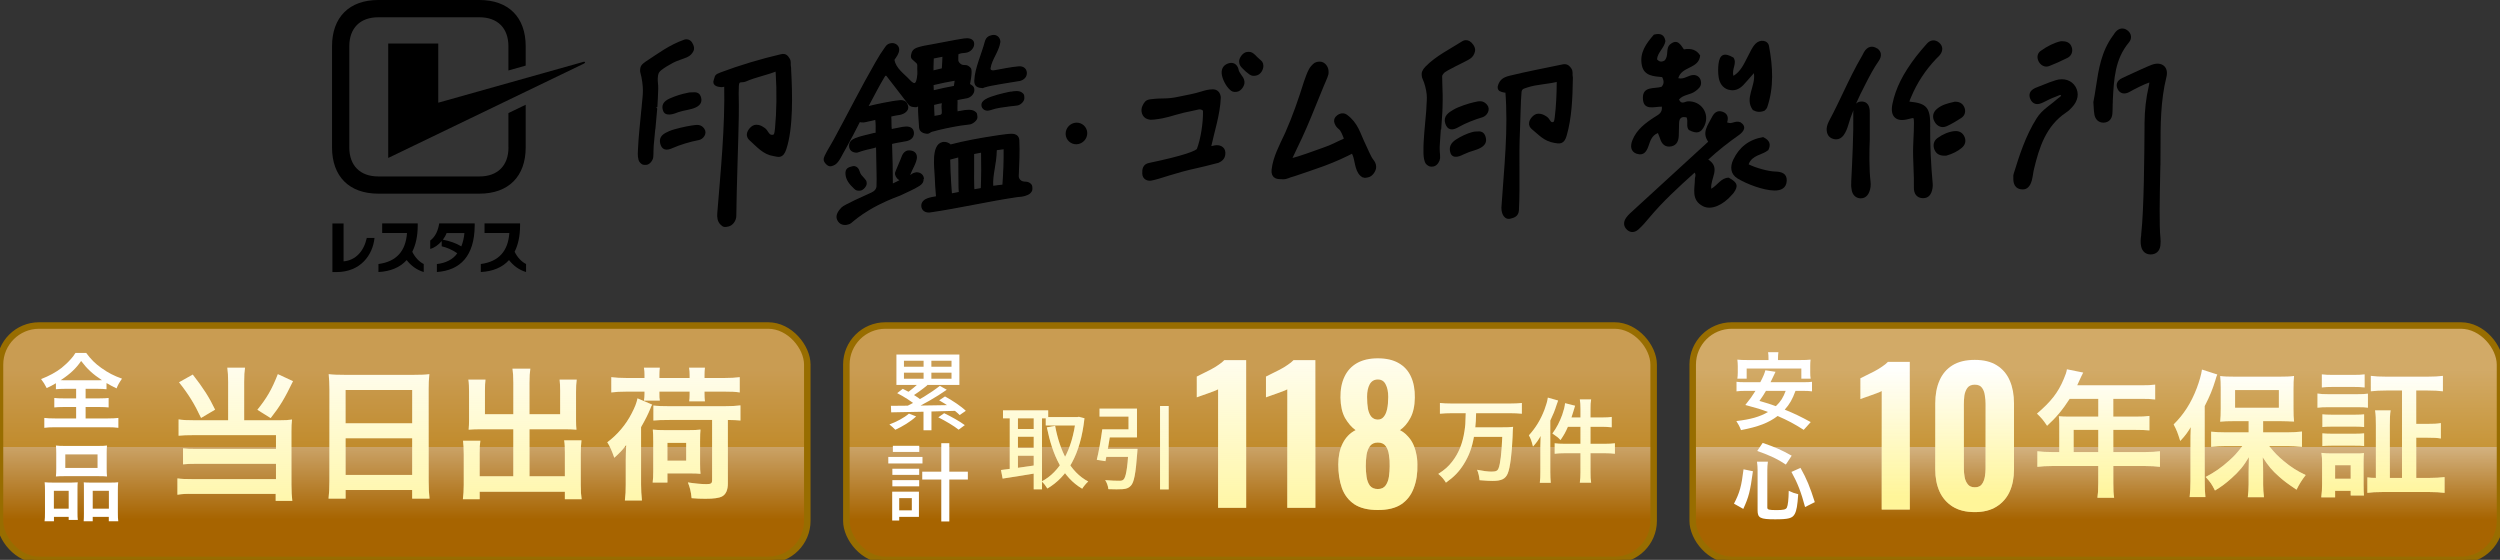 <svg width="384" height="86" viewBox="0 0 384 86" fill="none" xmlns="http://www.w3.org/2000/svg">
<rect x="0" y="0" width="384" height="86" fill="#333333" stroke="none"/>
<rect y="50" width="124" height="36" rx="6" fill="#A76400"/>
<rect y="50" width="124" height="36" rx="6" fill="url(#paint0_linear_2105_66139)" fill-opacity="0.4"/>
<rect y="50" width="124" height="36" rx="6" stroke="#986D00"/>
<path d="M35.042 64.55V58.654C35.042 57.752 34.998 57.092 34.91 56.476H37.638C37.55 57.048 37.506 57.708 37.506 58.654V64.55H43.094C43.842 64.55 44.26 64.528 44.854 64.44C44.788 65.012 44.766 65.518 44.766 66.288V74.428C44.766 75.506 44.81 76.232 44.898 76.936H42.346V75.858H29.652C28.618 75.836 27.87 75.88 27.254 75.99V73.482C27.87 73.57 28.464 73.592 29.542 73.592H42.39V71.238H30.224C29.256 71.238 28.64 71.26 28.112 71.326V68.862C28.618 68.928 29.19 68.95 30.246 68.95H42.39V66.838H29.696C28.728 66.838 28.09 66.86 27.43 66.926V64.418C28.156 64.528 28.728 64.55 29.718 64.55H35.042ZM27.496 58.72L29.608 57.532C31.236 59.622 32.138 61.03 33.04 62.922L30.884 64.198C29.872 62.042 28.97 60.568 27.496 58.72ZM42.676 57.466L45.008 58.544C43.71 61.228 43.006 62.394 41.576 64.22L39.53 62.944C40.982 61.14 41.73 59.864 42.676 57.466ZM50.596 73.922V59.82C50.596 58.962 50.552 58.192 50.486 57.466C51.19 57.554 51.916 57.576 52.928 57.576H63.576C64.61 57.576 65.292 57.554 65.952 57.466C65.864 58.302 65.842 58.94 65.842 59.71V73.922C65.842 75.066 65.886 75.792 65.974 76.584H63.312V75.264H53.082V76.584H50.464C50.552 75.836 50.596 74.956 50.596 73.922ZM53.082 59.908V65.012H63.312V59.908H53.082ZM53.082 67.322V72.954H63.312V67.322H53.082ZM78.844 63.626V58.808C78.844 57.752 78.8 57.202 78.712 56.63H81.462C81.374 57.268 81.33 57.796 81.33 58.808V63.626H86.038V60.04C86.038 59.314 86.016 58.83 85.95 58.302H88.59C88.502 58.962 88.48 59.402 88.48 60.216V64.594C88.48 65.166 88.502 65.65 88.546 66.002C88.062 65.958 87.534 65.936 87.006 65.936H81.33V73.152H86.764V69.5C86.764 68.752 86.742 68.18 86.654 67.63H89.316C89.25 68.202 89.206 68.84 89.206 69.72V74.472C89.206 75.506 89.25 76.078 89.338 76.672H86.764V75.528H73.674V76.672H71.1C71.188 76.012 71.232 75.352 71.232 74.472V69.808C71.232 68.95 71.188 68.268 71.122 67.696H73.784C73.696 68.224 73.674 68.708 73.674 69.588V73.152H78.844V65.936H73.564C72.97 65.936 72.508 65.958 71.98 66.002C72.024 65.518 72.046 65.1 72.046 64.594V60.238C72.046 59.446 72.024 58.852 71.936 58.302H74.576C74.51 58.786 74.488 59.314 74.488 60.062V63.626H78.844ZM98.996 58.06V57.576C98.996 57.136 98.974 56.916 98.908 56.476H101.35C101.306 56.872 101.284 57.114 101.284 57.598V58.06H105.926V57.598C105.926 57.158 105.904 56.894 105.838 56.476H108.28C108.236 56.872 108.214 57.114 108.214 57.598V58.06H111.228C112.218 58.06 112.944 58.016 113.626 57.928V60.282C112.922 60.172 112.328 60.15 111.228 60.15H108.214V60.546C108.214 61.008 108.236 61.25 108.28 61.646H105.86C105.904 61.316 105.926 61.052 105.926 60.59V60.15H101.284V60.436C101.284 60.986 101.284 61.162 101.35 61.536H98.908C98.974 61.118 98.996 60.898 98.996 60.48V60.15H96.312C95.234 60.15 94.552 60.194 93.892 60.282V57.928C94.596 58.016 95.322 58.06 96.312 58.06H98.996ZM109.38 64.506H102.89C101.68 64.506 101.042 64.528 100.36 64.594V62.284C101.042 62.372 101.79 62.394 102.89 62.394H111.206C112.328 62.394 113.076 62.35 113.736 62.262V64.594C113.12 64.528 112.746 64.528 111.8 64.506V74.23C111.8 75.242 111.514 75.902 110.942 76.232C110.458 76.496 109.688 76.606 108.346 76.606C107.642 76.606 107.07 76.584 106.234 76.518C106.124 75.484 105.992 74.934 105.662 74.098C106.762 74.274 107.752 74.362 108.5 74.362C109.226 74.362 109.38 74.252 109.38 73.746V64.506ZM102.516 74.12H100.25C100.316 73.636 100.338 73.086 100.338 72.448V67.872C100.338 66.948 100.316 66.442 100.272 65.98C100.844 66.046 101.218 66.068 102.164 66.068H105.728C106.652 66.068 107.092 66.046 107.598 65.98C107.554 66.464 107.532 66.838 107.532 67.806V71.194C107.532 72.008 107.554 72.382 107.598 72.778C107.136 72.734 106.74 72.712 105.926 72.712H102.516V74.12ZM102.516 68.026V70.754H105.398V68.026H102.516ZM96.114 74.406V70.732C96.114 70.006 96.136 69.412 96.18 68.356C95.63 69.104 95.212 69.544 94.354 70.314C94.002 69.28 93.628 68.444 93.276 67.938C94.838 66.772 96.136 65.232 97.016 63.516C97.522 62.548 97.786 61.866 97.918 61.184L100.184 62.152C100.052 62.35 100.052 62.35 99.854 62.856C99.568 63.56 99.15 64.418 98.468 65.606V74.406C98.468 75.308 98.512 75.99 98.6 76.87H95.982C96.092 75.99 96.114 75.44 96.114 74.406Z" fill="white"/>
<path d="M35.042 64.55V58.654C35.042 57.752 34.998 57.092 34.91 56.476H37.638C37.55 57.048 37.506 57.708 37.506 58.654V64.55H43.094C43.842 64.55 44.26 64.528 44.854 64.44C44.788 65.012 44.766 65.518 44.766 66.288V74.428C44.766 75.506 44.81 76.232 44.898 76.936H42.346V75.858H29.652C28.618 75.836 27.87 75.88 27.254 75.99V73.482C27.87 73.57 28.464 73.592 29.542 73.592H42.39V71.238H30.224C29.256 71.238 28.64 71.26 28.112 71.326V68.862C28.618 68.928 29.19 68.95 30.246 68.95H42.39V66.838H29.696C28.728 66.838 28.09 66.86 27.43 66.926V64.418C28.156 64.528 28.728 64.55 29.718 64.55H35.042ZM27.496 58.72L29.608 57.532C31.236 59.622 32.138 61.03 33.04 62.922L30.884 64.198C29.872 62.042 28.97 60.568 27.496 58.72ZM42.676 57.466L45.008 58.544C43.71 61.228 43.006 62.394 41.576 64.22L39.53 62.944C40.982 61.14 41.73 59.864 42.676 57.466ZM50.596 73.922V59.82C50.596 58.962 50.552 58.192 50.486 57.466C51.19 57.554 51.916 57.576 52.928 57.576H63.576C64.61 57.576 65.292 57.554 65.952 57.466C65.864 58.302 65.842 58.94 65.842 59.71V73.922C65.842 75.066 65.886 75.792 65.974 76.584H63.312V75.264H53.082V76.584H50.464C50.552 75.836 50.596 74.956 50.596 73.922ZM53.082 59.908V65.012H63.312V59.908H53.082ZM53.082 67.322V72.954H63.312V67.322H53.082ZM78.844 63.626V58.808C78.844 57.752 78.8 57.202 78.712 56.63H81.462C81.374 57.268 81.33 57.796 81.33 58.808V63.626H86.038V60.04C86.038 59.314 86.016 58.83 85.95 58.302H88.59C88.502 58.962 88.48 59.402 88.48 60.216V64.594C88.48 65.166 88.502 65.65 88.546 66.002C88.062 65.958 87.534 65.936 87.006 65.936H81.33V73.152H86.764V69.5C86.764 68.752 86.742 68.18 86.654 67.63H89.316C89.25 68.202 89.206 68.84 89.206 69.72V74.472C89.206 75.506 89.25 76.078 89.338 76.672H86.764V75.528H73.674V76.672H71.1C71.188 76.012 71.232 75.352 71.232 74.472V69.808C71.232 68.95 71.188 68.268 71.122 67.696H73.784C73.696 68.224 73.674 68.708 73.674 69.588V73.152H78.844V65.936H73.564C72.97 65.936 72.508 65.958 71.98 66.002C72.024 65.518 72.046 65.1 72.046 64.594V60.238C72.046 59.446 72.024 58.852 71.936 58.302H74.576C74.51 58.786 74.488 59.314 74.488 60.062V63.626H78.844ZM98.996 58.06V57.576C98.996 57.136 98.974 56.916 98.908 56.476H101.35C101.306 56.872 101.284 57.114 101.284 57.598V58.06H105.926V57.598C105.926 57.158 105.904 56.894 105.838 56.476H108.28C108.236 56.872 108.214 57.114 108.214 57.598V58.06H111.228C112.218 58.06 112.944 58.016 113.626 57.928V60.282C112.922 60.172 112.328 60.15 111.228 60.15H108.214V60.546C108.214 61.008 108.236 61.25 108.28 61.646H105.86C105.904 61.316 105.926 61.052 105.926 60.59V60.15H101.284V60.436C101.284 60.986 101.284 61.162 101.35 61.536H98.908C98.974 61.118 98.996 60.898 98.996 60.48V60.15H96.312C95.234 60.15 94.552 60.194 93.892 60.282V57.928C94.596 58.016 95.322 58.06 96.312 58.06H98.996ZM109.38 64.506H102.89C101.68 64.506 101.042 64.528 100.36 64.594V62.284C101.042 62.372 101.79 62.394 102.89 62.394H111.206C112.328 62.394 113.076 62.35 113.736 62.262V64.594C113.12 64.528 112.746 64.528 111.8 64.506V74.23C111.8 75.242 111.514 75.902 110.942 76.232C110.458 76.496 109.688 76.606 108.346 76.606C107.642 76.606 107.07 76.584 106.234 76.518C106.124 75.484 105.992 74.934 105.662 74.098C106.762 74.274 107.752 74.362 108.5 74.362C109.226 74.362 109.38 74.252 109.38 73.746V64.506ZM102.516 74.12H100.25C100.316 73.636 100.338 73.086 100.338 72.448V67.872C100.338 66.948 100.316 66.442 100.272 65.98C100.844 66.046 101.218 66.068 102.164 66.068H105.728C106.652 66.068 107.092 66.046 107.598 65.98C107.554 66.464 107.532 66.838 107.532 67.806V71.194C107.532 72.008 107.554 72.382 107.598 72.778C107.136 72.734 106.74 72.712 105.926 72.712H102.516V74.12ZM102.516 68.026V70.754H105.398V68.026H102.516ZM96.114 74.406V70.732C96.114 70.006 96.136 69.412 96.18 68.356C95.63 69.104 95.212 69.544 94.354 70.314C94.002 69.28 93.628 68.444 93.276 67.938C94.838 66.772 96.136 65.232 97.016 63.516C97.522 62.548 97.786 61.866 97.918 61.184L100.184 62.152C100.052 62.35 100.052 62.35 99.854 62.856C99.568 63.56 99.15 64.418 98.468 65.606V74.406C98.468 75.308 98.512 75.99 98.6 76.87H95.982C96.092 75.99 96.114 75.44 96.114 74.406Z" fill="url(#paint1_linear_2105_66139)" fill-opacity="0.4"/>
<path d="M11.694 59.722H10.004C9.38 59.722 8.938 59.748 8.587 59.787V58.864C7.963 59.228 7.729 59.358 7.17 59.605C6.78 58.877 6.78 58.877 6.312 58.227C7.547 57.746 8.6 57.174 9.458 56.511C9.887 56.173 10.485 55.614 10.888 55.146C11.161 54.847 11.304 54.665 11.59 54.21H13.241C13.969 55.198 14.593 55.822 15.555 56.511C16.634 57.278 17.492 57.72 18.74 58.162C18.272 58.838 18.116 59.124 17.908 59.657C17.323 59.384 16.946 59.176 16.361 58.838V59.787C15.984 59.748 15.581 59.722 14.983 59.722H13.15V61.191H15.256C15.932 61.191 16.348 61.165 16.686 61.126V62.582C16.335 62.543 15.893 62.517 15.256 62.517H13.15V64.272H16.53C17.219 64.272 17.778 64.246 18.181 64.194V65.715C17.752 65.65 17.206 65.624 16.543 65.624H8.431C7.768 65.624 7.235 65.65 6.806 65.715V64.194C7.183 64.246 7.742 64.272 8.47 64.272H11.694V62.517H9.783C9.133 62.517 8.691 62.543 8.34 62.582V61.126C8.743 61.178 9.133 61.191 9.783 61.191H11.694V59.722ZM9.9 58.409H15.048C15.321 58.409 15.412 58.409 15.659 58.396C14.229 57.447 13.41 56.693 12.461 55.445C11.707 56.563 10.771 57.447 9.328 58.396C9.588 58.409 9.705 58.409 9.9 58.409ZM8.639 71.993V69.588C8.639 69.12 8.626 68.769 8.587 68.431C8.977 68.483 9.354 68.496 10.056 68.496H14.957C15.685 68.496 16.101 68.483 16.439 68.431C16.4 68.756 16.387 69.081 16.387 69.575V71.98C16.387 72.513 16.4 72.838 16.439 73.189C16.036 73.15 15.776 73.137 15.087 73.137H9.939C9.263 73.137 8.977 73.15 8.587 73.189C8.626 72.825 8.639 72.474 8.639 71.993ZM10.03 69.796V71.876H14.983V69.796H10.03ZM6.91 78.662V75.321C6.91 74.853 6.897 74.45 6.858 74.073C7.248 74.112 7.586 74.125 8.119 74.125H10.966C11.343 74.125 11.629 74.112 11.941 74.086C11.902 74.359 11.902 74.554 11.902 75.217V78.688C11.902 79.221 11.915 79.572 11.954 79.858H10.55V79.39H8.288V80.066H6.845C6.897 79.689 6.91 79.338 6.91 78.662ZM8.275 75.386V78.129H10.55V75.386H8.275ZM13.826 74.125H16.998C17.531 74.125 17.83 74.112 18.155 74.073C18.116 74.437 18.103 74.788 18.103 75.321V78.675C18.103 79.377 18.116 79.715 18.168 80.066H16.712V79.39H14.242V80.066H12.851C12.877 79.702 12.89 79.442 12.89 78.909V75.152C12.89 74.567 12.89 74.359 12.864 74.086C13.163 74.112 13.436 74.125 13.826 74.125ZM14.242 75.386V78.129H16.725V75.386H14.242Z" fill="white"/>
<rect x="260" y="50" width="124" height="36" rx="6" fill="#A76400"/>
<rect x="260" y="50" width="124" height="36" rx="6" fill="url(#paint2_linear_2105_66139)" fill-opacity="0.5"/>
<rect x="260" y="50" width="124" height="36" rx="6" stroke="#986D00"/>
<path d="M316.303 69.436V65.149C316.303 64.687 316.282 64.372 316.24 63.93C316.682 63.972 317.144 63.993 317.711 63.993H322.293V61.261H317.901C316.808 62.964 315.778 64.183 314.433 65.401C313.824 64.498 313.592 64.225 312.878 63.531C315.021 61.703 316.114 60.316 316.976 58.256C317.27 57.584 317.417 57.142 317.48 56.722L319.981 57.226C319.855 57.478 319.813 57.541 319.666 57.857C319.645 57.92 319.435 58.361 319.057 59.181H328.892C329.88 59.181 330.405 59.16 331.036 59.076V61.366C330.384 61.282 329.838 61.261 328.892 61.261H324.605V63.993H327.988C328.955 63.993 329.522 63.972 330.153 63.888V66.116C329.522 66.053 328.955 66.032 328.051 66.032H324.605V69.436H329.48C330.447 69.436 331.12 69.394 331.771 69.31V71.706C331.12 71.622 330.384 71.58 329.48 71.58H324.605V74.207C324.605 75.279 324.626 75.846 324.731 76.456H322.167C322.251 75.846 322.293 75.279 322.293 74.165V71.58H315.232C314.307 71.58 313.634 71.622 312.941 71.706V69.31C313.613 69.394 314.286 69.436 315.232 69.436H316.303ZM318.51 69.436H322.293V66.032H318.51V69.436ZM345.389 66.41V64.687H343.162C342.237 64.687 341.586 64.708 341.018 64.771C341.081 64.141 341.102 63.615 341.102 62.732V59.664C341.102 58.865 341.081 58.361 341.018 57.752C341.628 57.836 342.216 57.857 343.351 57.857H350.055C351.064 57.857 351.757 57.836 352.367 57.752C352.304 58.403 352.283 58.823 352.283 59.79V62.774C352.283 63.657 352.304 64.162 352.367 64.75C352.136 64.729 352.136 64.729 351.757 64.729C351.673 64.729 351.505 64.729 351.295 64.708C350.896 64.687 350.559 64.687 350.286 64.687H347.617V66.41H351.295C352.073 66.41 352.892 66.368 353.586 66.284V68.638C352.808 68.554 352.009 68.512 351.358 68.512H348.542C349.425 69.605 349.887 70.067 350.791 70.823C351.925 71.769 352.829 72.337 354.153 72.967C353.544 73.766 353.228 74.249 352.745 75.216C351.253 74.207 350.812 73.871 350.076 73.219C349.004 72.274 348.416 71.58 347.554 70.235C347.596 70.929 347.617 71.916 347.617 72.484V74.438C347.617 75.111 347.659 75.72 347.743 76.372H345.263C345.347 75.699 345.389 75.111 345.389 74.417V72.442C345.389 72.274 345.41 71.517 345.432 70.214C344.591 71.622 343.981 72.358 342.741 73.472C341.796 74.312 341.165 74.775 340.22 75.342C339.694 74.312 339.568 74.123 338.79 73.261C340.157 72.547 341.249 71.79 342.405 70.74C343.225 70.004 343.603 69.584 344.423 68.512H341.922C341.102 68.512 340.304 68.554 339.631 68.638V66.305C340.304 66.368 340.976 66.41 341.922 66.41H345.389ZM343.309 59.916V62.627H350.034V59.916H343.309ZM336.458 73.892V67.923C336.458 67.23 336.458 66.746 336.5 65.612C335.974 66.473 335.638 66.936 334.882 67.734C334.482 66.452 334.377 66.158 333.873 65.191C335.428 63.657 336.563 61.892 337.424 59.622C337.824 58.571 338.118 57.499 338.223 56.764L340.577 57.52C340.451 57.815 340.451 57.815 340.262 58.466C339.82 59.895 339.421 60.841 338.643 62.375V73.913C338.643 74.817 338.664 75.51 338.748 76.351H336.332C336.416 75.51 336.458 74.88 336.458 73.892ZM368.948 73.409V59.979H366.574C365.586 59.979 364.829 60.021 364.157 60.105V57.731C364.808 57.815 365.544 57.857 366.574 57.857H372.815C373.845 57.857 374.581 57.815 375.232 57.731V60.105C374.581 60.021 373.824 59.979 372.836 59.979H371.134V65.107H372.857C373.845 65.107 374.307 65.086 374.917 64.981V67.356C374.328 67.251 373.803 67.23 372.857 67.23H371.134V73.409H373.152C374.034 73.409 374.791 73.367 375.484 73.282V75.699C374.791 75.615 374.076 75.573 373.109 75.573H365.985C364.913 75.573 364.241 75.615 363.631 75.699V73.324C364.031 73.388 364.367 73.409 364.934 73.409V65.338C364.934 64.309 364.913 63.741 364.808 63.027H367.204C367.099 63.657 367.078 64.225 367.078 65.338V73.409H368.948ZM356.633 59.517V57.499C357.179 57.562 357.537 57.584 358.377 57.584H361.446C362.307 57.584 362.665 57.562 363.211 57.499V59.517C362.686 59.454 362.244 59.433 361.446 59.433H358.377C357.6 59.433 357.137 59.454 356.633 59.517ZM355.96 62.627V60.442C356.465 60.526 356.864 60.547 357.642 60.547H362.034C362.896 60.547 363.232 60.526 363.715 60.463V62.627C363.274 62.564 363.001 62.543 362.118 62.543H357.642C356.906 62.543 356.465 62.564 355.96 62.627ZM356.717 65.591V63.636C357.137 63.678 357.411 63.699 358.104 63.699H361.782C362.475 63.699 362.749 63.678 363.127 63.636V65.591C362.665 65.549 362.412 65.528 361.782 65.528H358.104C357.432 65.528 357.137 65.549 356.717 65.591ZM356.717 68.512V66.557C357.137 66.599 357.411 66.62 358.104 66.62H361.782C362.475 66.62 362.749 66.599 363.127 66.557V68.512C362.644 68.449 362.433 68.449 361.74 68.449H358.083C357.453 68.449 357.116 68.47 356.717 68.512ZM358.672 76.393H356.549C356.633 75.762 356.675 75.069 356.675 74.333V71.223C356.675 70.55 356.654 70.088 356.57 69.563C357.095 69.626 357.579 69.647 358.188 69.647H361.698C362.517 69.647 362.749 69.647 363.106 69.584C363.064 70.004 363.043 70.34 363.043 71.097V74.459C363.043 75.321 363.064 75.72 363.106 76.099H361.067V75.384H358.672V76.393ZM358.672 71.454V73.535H361.067V71.454H358.672Z" fill="white"/>
<path d="M316.303 69.436V65.149C316.303 64.687 316.282 64.372 316.24 63.93C316.682 63.972 317.144 63.993 317.711 63.993H322.293V61.261H317.901C316.808 62.964 315.778 64.183 314.433 65.401C313.824 64.498 313.592 64.225 312.878 63.531C315.021 61.703 316.114 60.316 316.976 58.256C317.27 57.584 317.417 57.142 317.48 56.722L319.981 57.226C319.855 57.478 319.813 57.541 319.666 57.857C319.645 57.92 319.435 58.361 319.057 59.181H328.892C329.88 59.181 330.405 59.16 331.036 59.076V61.366C330.384 61.282 329.838 61.261 328.892 61.261H324.605V63.993H327.988C328.955 63.993 329.522 63.972 330.153 63.888V66.116C329.522 66.053 328.955 66.032 328.051 66.032H324.605V69.436H329.48C330.447 69.436 331.12 69.394 331.771 69.31V71.706C331.12 71.622 330.384 71.58 329.48 71.58H324.605V74.207C324.605 75.279 324.626 75.846 324.731 76.456H322.167C322.251 75.846 322.293 75.279 322.293 74.165V71.58H315.232C314.307 71.58 313.634 71.622 312.941 71.706V69.31C313.613 69.394 314.286 69.436 315.232 69.436H316.303ZM318.51 69.436H322.293V66.032H318.51V69.436ZM345.389 66.41V64.687H343.162C342.237 64.687 341.586 64.708 341.018 64.771C341.081 64.141 341.102 63.615 341.102 62.732V59.664C341.102 58.865 341.081 58.361 341.018 57.752C341.628 57.836 342.216 57.857 343.351 57.857H350.055C351.064 57.857 351.757 57.836 352.367 57.752C352.304 58.403 352.283 58.823 352.283 59.79V62.774C352.283 63.657 352.304 64.162 352.367 64.75C352.136 64.729 352.136 64.729 351.757 64.729C351.673 64.729 351.505 64.729 351.295 64.708C350.896 64.687 350.559 64.687 350.286 64.687H347.617V66.41H351.295C352.073 66.41 352.892 66.368 353.586 66.284V68.638C352.808 68.554 352.009 68.512 351.358 68.512H348.542C349.425 69.605 349.887 70.067 350.791 70.823C351.925 71.769 352.829 72.337 354.153 72.967C353.544 73.766 353.228 74.249 352.745 75.216C351.253 74.207 350.812 73.871 350.076 73.219C349.004 72.274 348.416 71.58 347.554 70.235C347.596 70.929 347.617 71.916 347.617 72.484V74.438C347.617 75.111 347.659 75.72 347.743 76.372H345.263C345.347 75.699 345.389 75.111 345.389 74.417V72.442C345.389 72.274 345.41 71.517 345.432 70.214C344.591 71.622 343.981 72.358 342.741 73.472C341.796 74.312 341.165 74.775 340.22 75.342C339.694 74.312 339.568 74.123 338.79 73.261C340.157 72.547 341.249 71.79 342.405 70.74C343.225 70.004 343.603 69.584 344.423 68.512H341.922C341.102 68.512 340.304 68.554 339.631 68.638V66.305C340.304 66.368 340.976 66.41 341.922 66.41H345.389ZM343.309 59.916V62.627H350.034V59.916H343.309ZM336.458 73.892V67.923C336.458 67.23 336.458 66.746 336.5 65.612C335.974 66.473 335.638 66.936 334.882 67.734C334.482 66.452 334.377 66.158 333.873 65.191C335.428 63.657 336.563 61.892 337.424 59.622C337.824 58.571 338.118 57.499 338.223 56.764L340.577 57.52C340.451 57.815 340.451 57.815 340.262 58.466C339.82 59.895 339.421 60.841 338.643 62.375V73.913C338.643 74.817 338.664 75.51 338.748 76.351H336.332C336.416 75.51 336.458 74.88 336.458 73.892ZM368.948 73.409V59.979H366.574C365.586 59.979 364.829 60.021 364.157 60.105V57.731C364.808 57.815 365.544 57.857 366.574 57.857H372.815C373.845 57.857 374.581 57.815 375.232 57.731V60.105C374.581 60.021 373.824 59.979 372.836 59.979H371.134V65.107H372.857C373.845 65.107 374.307 65.086 374.917 64.981V67.356C374.328 67.251 373.803 67.23 372.857 67.23H371.134V73.409H373.152C374.034 73.409 374.791 73.367 375.484 73.282V75.699C374.791 75.615 374.076 75.573 373.109 75.573H365.985C364.913 75.573 364.241 75.615 363.631 75.699V73.324C364.031 73.388 364.367 73.409 364.934 73.409V65.338C364.934 64.309 364.913 63.741 364.808 63.027H367.204C367.099 63.657 367.078 64.225 367.078 65.338V73.409H368.948ZM356.633 59.517V57.499C357.179 57.562 357.537 57.584 358.377 57.584H361.446C362.307 57.584 362.665 57.562 363.211 57.499V59.517C362.686 59.454 362.244 59.433 361.446 59.433H358.377C357.6 59.433 357.137 59.454 356.633 59.517ZM355.96 62.627V60.442C356.465 60.526 356.864 60.547 357.642 60.547H362.034C362.896 60.547 363.232 60.526 363.715 60.463V62.627C363.274 62.564 363.001 62.543 362.118 62.543H357.642C356.906 62.543 356.465 62.564 355.96 62.627ZM356.717 65.591V63.636C357.137 63.678 357.411 63.699 358.104 63.699H361.782C362.475 63.699 362.749 63.678 363.127 63.636V65.591C362.665 65.549 362.412 65.528 361.782 65.528H358.104C357.432 65.528 357.137 65.549 356.717 65.591ZM356.717 68.512V66.557C357.137 66.599 357.411 66.62 358.104 66.62H361.782C362.475 66.62 362.749 66.599 363.127 66.557V68.512C362.644 68.449 362.433 68.449 361.74 68.449H358.083C357.453 68.449 357.116 68.47 356.717 68.512ZM358.672 76.393H356.549C356.633 75.762 356.675 75.069 356.675 74.333V71.223C356.675 70.55 356.654 70.088 356.57 69.563C357.095 69.626 357.579 69.647 358.188 69.647H361.698C362.517 69.647 362.749 69.647 363.106 69.584C363.064 70.004 363.043 70.34 363.043 71.097V74.459C363.043 75.321 363.064 75.72 363.106 76.099H361.067V75.384H358.672V76.393ZM358.672 71.454V73.535H361.067V71.454H358.672Z" fill="url(#paint3_linear_2105_66139)" fill-opacity="0.4"/>
<path d="M289.031 78.266V60.066C288.863 60.159 288.63 60.262 288.331 60.374C288.051 60.467 287.743 60.579 287.407 60.71C287.071 60.822 286.754 60.934 286.455 61.046C286.157 61.139 285.923 61.223 285.755 61.298V58.106C285.979 57.994 286.278 57.844 286.651 57.658C287.043 57.471 287.454 57.266 287.883 57.042C288.313 56.818 288.714 56.575 289.087 56.314C289.479 56.052 289.778 55.81 289.983 55.586H293.343V78.266H289.031ZM303.33 78.658C301.967 78.658 300.838 78.378 299.942 77.818C299.046 77.258 298.374 76.492 297.926 75.522C297.478 74.532 297.254 73.394 297.254 72.106V61.942C297.254 60.616 297.468 59.459 297.898 58.47C298.327 57.462 298.99 56.678 299.886 56.118C300.782 55.558 301.93 55.278 303.33 55.278C304.711 55.278 305.84 55.558 306.718 56.118C307.614 56.678 308.276 57.462 308.706 58.47C309.135 59.459 309.35 60.616 309.35 61.942V72.106C309.35 73.394 309.126 74.532 308.678 75.522C308.23 76.492 307.558 77.258 306.662 77.818C305.766 78.378 304.655 78.658 303.33 78.658ZM303.33 74.85C303.834 74.85 304.198 74.691 304.422 74.374C304.646 74.056 304.795 73.683 304.87 73.254C304.944 72.806 304.982 72.395 304.982 72.022V62.026C304.982 61.615 304.944 61.186 304.87 60.738C304.814 60.29 304.674 59.907 304.45 59.59C304.226 59.254 303.852 59.086 303.33 59.086C302.807 59.086 302.424 59.254 302.182 59.59C301.958 59.907 301.808 60.29 301.734 60.738C301.678 61.186 301.65 61.615 301.65 62.026V72.022C301.65 72.395 301.687 72.806 301.762 73.254C301.836 73.683 301.995 74.056 302.238 74.374C302.48 74.691 302.844 74.85 303.33 74.85Z" fill="white"/>
<path d="M289.031 78.266V60.066C288.863 60.159 288.63 60.262 288.331 60.374C288.051 60.467 287.743 60.579 287.407 60.71C287.071 60.822 286.754 60.934 286.455 61.046C286.157 61.139 285.923 61.223 285.755 61.298V58.106C285.979 57.994 286.278 57.844 286.651 57.658C287.043 57.471 287.454 57.266 287.883 57.042C288.313 56.818 288.714 56.575 289.087 56.314C289.479 56.052 289.778 55.81 289.983 55.586H293.343V78.266H289.031ZM303.33 78.658C301.967 78.658 300.838 78.378 299.942 77.818C299.046 77.258 298.374 76.492 297.926 75.522C297.478 74.532 297.254 73.394 297.254 72.106V61.942C297.254 60.616 297.468 59.459 297.898 58.47C298.327 57.462 298.99 56.678 299.886 56.118C300.782 55.558 301.93 55.278 303.33 55.278C304.711 55.278 305.84 55.558 306.718 56.118C307.614 56.678 308.276 57.462 308.706 58.47C309.135 59.459 309.35 60.616 309.35 61.942V72.106C309.35 73.394 309.126 74.532 308.678 75.522C308.23 76.492 307.558 77.258 306.662 77.818C305.766 78.378 304.655 78.658 303.33 78.658ZM303.33 74.85C303.834 74.85 304.198 74.691 304.422 74.374C304.646 74.056 304.795 73.683 304.87 73.254C304.944 72.806 304.982 72.395 304.982 72.022V62.026C304.982 61.615 304.944 61.186 304.87 60.738C304.814 60.29 304.674 59.907 304.45 59.59C304.226 59.254 303.852 59.086 303.33 59.086C302.807 59.086 302.424 59.254 302.182 59.59C301.958 59.907 301.808 60.29 301.734 60.738C301.678 61.186 301.65 61.615 301.65 62.026V72.022C301.65 72.395 301.687 72.806 301.762 73.254C301.836 73.683 301.995 74.056 302.238 74.374C302.48 74.691 302.844 74.85 303.33 74.85Z" fill="url(#paint4_linear_2105_66139)" fill-opacity="0.4"/>
<path d="M276.894 60.034H275.789C275.308 61.347 274.892 62.075 274.138 62.92C275.659 63.544 276.452 63.921 278.129 64.831L277.05 66.027C275.581 65.091 274.619 64.584 273.046 63.895C271.655 64.948 270.108 65.546 267.417 66.066C267.222 65.546 267.027 65.169 266.702 64.675C268.912 64.415 270.29 64.025 271.564 63.284C270.355 62.829 270.121 62.751 268.08 62.205C268.847 61.256 269.146 60.827 269.64 60.034H268.145C267.508 60.034 267.105 60.06 266.728 60.112V58.643C267.105 58.695 267.404 58.708 268.145 58.708H270.381C270.823 57.876 271.031 57.369 271.161 56.875L272.721 57.109C272.591 57.382 272.591 57.382 272.461 57.655C272.292 57.993 272.292 57.993 271.954 58.708H276.894C277.648 58.708 277.96 58.695 278.324 58.643V60.112C277.921 60.06 277.531 60.034 276.894 60.034ZM274.281 60.034H271.252C270.875 60.671 270.732 60.905 270.251 61.581C271.538 61.958 271.85 62.049 272.773 62.387C273.514 61.685 273.904 61.061 274.281 60.034ZM271.642 55.302V55.081C271.642 54.691 271.629 54.405 271.577 54.093H273.163C273.124 54.366 273.098 54.678 273.098 55.068V55.302H276.608C277.245 55.302 277.661 55.289 278.103 55.237C278.064 55.575 278.051 55.874 278.051 56.238V57.2C278.051 57.577 278.064 57.863 278.116 58.162H276.686V56.602H268.288V58.162H266.858C266.897 57.863 266.923 57.59 266.923 57.2V56.238C266.923 55.926 266.897 55.575 266.858 55.237C267.3 55.289 267.703 55.302 268.353 55.302H271.642ZM267.768 78.168L266.338 77.362C267.209 75.698 267.495 74.671 267.807 72.084L269.25 72.383C268.821 75.529 268.6 76.361 267.768 78.168ZM275.204 69.991L274.307 71.356C273.007 70.498 272.045 70.03 269.913 69.263L270.745 68.028C272.682 68.691 273.657 69.12 275.204 69.991ZM278.753 77.128L277.258 77.882C276.66 75.62 276.114 74.203 275.165 72.487L276.556 71.863C277.518 73.579 278.012 74.788 278.753 77.128ZM271.46 72.201V77.96C271.46 78.285 271.707 78.35 272.903 78.35C273.943 78.35 274.32 78.259 274.463 77.96C274.632 77.596 274.723 76.738 274.749 75.386C275.308 75.659 275.659 75.776 276.205 75.906C276.088 77.661 275.958 78.402 275.672 78.948C275.308 79.611 274.736 79.767 272.656 79.767C270.355 79.767 269.965 79.559 269.965 78.376V72.24C269.965 71.746 269.939 71.434 269.874 70.914H271.551C271.486 71.33 271.46 71.733 271.46 72.201Z" fill="white"/>
<rect x="130" y="50" width="124" height="36" rx="6" fill="#A76400"/>
<rect x="130" y="50" width="124" height="36" rx="6" fill="url(#paint5_linear_2105_66139)" fill-opacity="0.4"/>
<rect x="130" y="50" width="124" height="36" rx="6" stroke="#986D00"/>
<path d="M141.863 54.886H143.059V58.617H141.863V54.886ZM141.85 62.699H143.072V66.092H141.85V62.699ZM141.33 58.643L142.448 59.163C141.668 59.813 140.719 60.489 139.991 60.931L139.146 60.45C139.874 59.969 140.797 59.202 141.33 58.643ZM144.359 59.267L145.425 59.865C143.839 60.983 141.694 62.205 140.017 62.972L139.237 62.413C140.901 61.62 143.072 60.294 144.359 59.267ZM137.807 60.385L138.665 59.722C139.666 60.203 140.953 60.97 141.616 61.542L140.693 62.257C140.095 61.711 138.821 60.905 137.807 60.385ZM144.255 61.49L145.152 60.892C146.257 61.49 147.648 62.413 148.35 63.102L147.401 63.752C146.751 63.076 145.386 62.114 144.255 61.49ZM144.125 64.103L145.022 63.466C146.062 63.96 147.453 64.74 148.194 65.299L147.245 66.001C146.582 65.455 145.204 64.636 144.125 64.103ZM136.845 62.335C139.302 62.335 143.241 62.27 146.92 62.205L146.855 63.102C143.241 63.219 139.367 63.297 136.884 63.336L136.845 62.335ZM139.614 63.531L140.719 63.96C139.887 64.753 138.6 65.52 137.521 66.014C137.313 65.793 136.884 65.39 136.611 65.195C137.703 64.792 138.886 64.168 139.614 63.531ZM138.847 57.239V58.175H146.153V57.239H138.847ZM138.847 55.406V56.329H146.153V55.406H138.847ZM137.69 54.457H147.362V59.124H137.69V54.457ZM141.655 72.448H148.662V73.657H141.655V72.448ZM144.58 68.08H145.815V80.092H144.58V68.08ZM137.066 71.993H141.187V72.942H137.066V71.993ZM137.144 68.47H141.2V69.419H137.144V68.47ZM137.066 73.748H141.187V74.697H137.066V73.748ZM136.442 70.186H141.694V71.187H136.442V70.186ZM137.638 75.516H141.148V79.39H137.638V78.389H140.056V76.517H137.638V75.516ZM137.04 75.516H138.119V79.949H137.04V75.516Z" fill="white"/>
<path d="M160.626 64.06H165.624V65.348H160.626V64.06ZM154.06 63.024H161.004V64.256H154.06V63.024ZM155.796 65.894H159.31V67.084H155.796V65.894ZM155.796 68.806H159.31V69.996H155.796V68.806ZM165.246 64.06H165.484L165.722 64.018L166.576 64.242C165.96 69.856 163.958 73.216 160.878 75.036C160.682 74.7 160.304 74.196 160.01 73.944C162.782 72.502 164.714 69.142 165.246 64.354V64.06ZM162.068 65.404C162.782 69.268 164.35 72.488 167.15 73.958C166.856 74.21 166.436 74.714 166.226 75.064C163.23 73.314 161.676 69.968 160.794 65.642L162.068 65.404ZM155.096 63.514H156.356V72.628H155.096V63.514ZM158.778 63.514H160.052V75.162H158.778V63.514ZM153.752 72.194C155.138 72.026 157.238 71.746 159.254 71.438L159.324 72.656C157.448 72.978 155.46 73.286 154.004 73.51L153.752 72.194ZM173.352 68.946H174.724C174.724 68.946 174.71 69.352 174.682 69.534C174.444 72.754 174.192 74.084 173.702 74.602C173.366 74.966 173.016 75.078 172.456 75.134C171.994 75.176 171.126 75.162 170.244 75.134C170.216 74.7 170.02 74.126 169.754 73.748C170.65 73.832 171.574 73.846 171.924 73.846C172.218 73.846 172.386 73.818 172.554 73.678C172.918 73.37 173.156 72.11 173.352 69.142V68.946ZM169.306 65.95H170.664C170.412 67.56 170.076 69.576 169.796 70.836L168.466 70.626C168.774 69.394 169.11 67.462 169.306 65.95ZM178.182 62.366H179.512V75.176H178.182V62.366ZM169.474 68.946H173.758V70.178H169.306L169.474 68.946ZM169.768 65.95H173.338V63.99H168.886V62.758H174.64V67.182H169.768V65.95Z" fill="white"/>
<path d="M160.626 64.06H165.624V65.348H160.626V64.06ZM154.06 63.024H161.004V64.256H154.06V63.024ZM155.796 65.894H159.31V67.084H155.796V65.894ZM155.796 68.806H159.31V69.996H155.796V68.806ZM165.246 64.06H165.484L165.722 64.018L166.576 64.242C165.96 69.856 163.958 73.216 160.878 75.036C160.682 74.7 160.304 74.196 160.01 73.944C162.782 72.502 164.714 69.142 165.246 64.354V64.06ZM162.068 65.404C162.782 69.268 164.35 72.488 167.15 73.958C166.856 74.21 166.436 74.714 166.226 75.064C163.23 73.314 161.676 69.968 160.794 65.642L162.068 65.404ZM155.096 63.514H156.356V72.628H155.096V63.514ZM158.778 63.514H160.052V75.162H158.778V63.514ZM153.752 72.194C155.138 72.026 157.238 71.746 159.254 71.438L159.324 72.656C157.448 72.978 155.46 73.286 154.004 73.51L153.752 72.194ZM173.352 68.946H174.724C174.724 68.946 174.71 69.352 174.682 69.534C174.444 72.754 174.192 74.084 173.702 74.602C173.366 74.966 173.016 75.078 172.456 75.134C171.994 75.176 171.126 75.162 170.244 75.134C170.216 74.7 170.02 74.126 169.754 73.748C170.65 73.832 171.574 73.846 171.924 73.846C172.218 73.846 172.386 73.818 172.554 73.678C172.918 73.37 173.156 72.11 173.352 69.142V68.946ZM169.306 65.95H170.664C170.412 67.56 170.076 69.576 169.796 70.836L168.466 70.626C168.774 69.394 169.11 67.462 169.306 65.95ZM178.182 62.366H179.512V75.176H178.182V62.366ZM169.474 68.946H173.758V70.178H169.306L169.474 68.946ZM169.768 65.95H173.338V63.99H168.886V62.758H174.64V67.182H169.768V65.95Z" fill="url(#paint6_linear_2105_66139)" fill-opacity="0.4"/>
<path d="M225.134 63.466H222.978C222.334 63.466 221.746 63.494 221.172 63.55V61.898C221.69 61.954 222.278 61.982 222.964 61.982H231.966C232.638 61.982 233.212 61.954 233.758 61.898V63.55C233.212 63.494 232.61 63.466 231.98 63.466H226.73C226.702 64.558 226.688 64.866 226.604 65.636H230.622C231.448 65.636 231.994 65.622 232.414 65.566C232.372 65.888 232.372 65.902 232.33 67.148C232.232 69.612 231.952 71.838 231.602 72.692C231.252 73.56 230.636 73.868 229.25 73.868C228.788 73.868 228.494 73.854 227.262 73.756C227.192 73.126 227.108 72.72 226.884 72.16C227.696 72.328 228.536 72.44 229.082 72.44C229.768 72.44 230.02 72.328 230.174 71.936C230.454 71.25 230.65 69.542 230.748 67.106H226.394C226.1 68.772 225.638 70.004 224.84 71.292C224.098 72.468 223.356 73.238 222.096 74.134C221.774 73.602 221.424 73.196 220.92 72.79C221.942 72.132 222.46 71.67 223.076 70.872C224.056 69.598 224.658 68.114 224.938 66.252C225.078 65.328 225.092 65.188 225.134 63.466ZM242.76 64.124V62.822C242.76 62.178 242.732 61.814 242.662 61.352H244.398C244.314 61.814 244.3 62.15 244.3 62.836V64.124H246.05C246.764 64.124 247.17 64.096 247.562 64.04V65.636C246.932 65.58 246.512 65.552 246.064 65.552H244.3V68.17H246.484C247.156 68.17 247.604 68.142 248.052 68.086V69.696C247.576 69.64 247.086 69.612 246.512 69.612H244.3V72.524C244.3 73.28 244.314 73.63 244.398 74.134H242.662C242.732 73.63 242.76 73.238 242.76 72.524V69.612H240.366C239.722 69.612 239.218 69.64 238.798 69.696V68.086C239.204 68.142 239.694 68.17 240.366 68.17H242.76V65.552H240.828C240.478 66.378 240.226 66.812 239.694 67.596C239.302 67.176 239.232 67.12 238.448 66.588C239.092 65.706 239.554 64.824 239.96 63.704C240.198 63.018 240.338 62.486 240.394 61.926L241.934 62.318C241.836 62.64 241.808 62.724 241.682 63.158C241.542 63.592 241.486 63.774 241.374 64.124H242.76ZM236.6 72.524V68.506C236.6 68.03 236.614 67.582 236.642 66.966C236.292 67.596 235.984 68.03 235.466 68.59C235.228 67.68 235.116 67.344 234.836 66.868C235.9 65.692 236.656 64.446 237.244 62.892C237.524 62.136 237.664 61.632 237.748 61.072L239.33 61.52C239.26 61.73 239.232 61.8 239.106 62.15C238.756 63.214 238.63 63.522 238.126 64.6V72.538C238.126 73.168 238.154 73.63 238.196 74.162H236.516C236.586 73.588 236.6 73.196 236.6 72.524Z" fill="white"/>
<path d="M225.134 63.466H222.978C222.334 63.466 221.746 63.494 221.172 63.55V61.898C221.69 61.954 222.278 61.982 222.964 61.982H231.966C232.638 61.982 233.212 61.954 233.758 61.898V63.55C233.212 63.494 232.61 63.466 231.98 63.466H226.73C226.702 64.558 226.688 64.866 226.604 65.636H230.622C231.448 65.636 231.994 65.622 232.414 65.566C232.372 65.888 232.372 65.902 232.33 67.148C232.232 69.612 231.952 71.838 231.602 72.692C231.252 73.56 230.636 73.868 229.25 73.868C228.788 73.868 228.494 73.854 227.262 73.756C227.192 73.126 227.108 72.72 226.884 72.16C227.696 72.328 228.536 72.44 229.082 72.44C229.768 72.44 230.02 72.328 230.174 71.936C230.454 71.25 230.65 69.542 230.748 67.106H226.394C226.1 68.772 225.638 70.004 224.84 71.292C224.098 72.468 223.356 73.238 222.096 74.134C221.774 73.602 221.424 73.196 220.92 72.79C221.942 72.132 222.46 71.67 223.076 70.872C224.056 69.598 224.658 68.114 224.938 66.252C225.078 65.328 225.092 65.188 225.134 63.466ZM242.76 64.124V62.822C242.76 62.178 242.732 61.814 242.662 61.352H244.398C244.314 61.814 244.3 62.15 244.3 62.836V64.124H246.05C246.764 64.124 247.17 64.096 247.562 64.04V65.636C246.932 65.58 246.512 65.552 246.064 65.552H244.3V68.17H246.484C247.156 68.17 247.604 68.142 248.052 68.086V69.696C247.576 69.64 247.086 69.612 246.512 69.612H244.3V72.524C244.3 73.28 244.314 73.63 244.398 74.134H242.662C242.732 73.63 242.76 73.238 242.76 72.524V69.612H240.366C239.722 69.612 239.218 69.64 238.798 69.696V68.086C239.204 68.142 239.694 68.17 240.366 68.17H242.76V65.552H240.828C240.478 66.378 240.226 66.812 239.694 67.596C239.302 67.176 239.232 67.12 238.448 66.588C239.092 65.706 239.554 64.824 239.96 63.704C240.198 63.018 240.338 62.486 240.394 61.926L241.934 62.318C241.836 62.64 241.808 62.724 241.682 63.158C241.542 63.592 241.486 63.774 241.374 64.124H242.76ZM236.6 72.524V68.506C236.6 68.03 236.614 67.582 236.642 66.966C236.292 67.596 235.984 68.03 235.466 68.59C235.228 67.68 235.116 67.344 234.836 66.868C235.9 65.692 236.656 64.446 237.244 62.892C237.524 62.136 237.664 61.632 237.748 61.072L239.33 61.52C239.26 61.73 239.232 61.8 239.106 62.15C238.756 63.214 238.63 63.522 238.126 64.6V72.538C238.126 73.168 238.154 73.63 238.196 74.162H236.516C236.586 73.588 236.6 73.196 236.6 72.524Z" fill="url(#paint7_linear_2105_66139)" fill-opacity="0.4"/>
<path d="M187.099 78V59.8C186.931 59.893 186.698 59.996 186.399 60.108C186.119 60.201 185.811 60.313 185.475 60.444C185.139 60.556 184.822 60.668 184.523 60.78C184.224 60.873 183.991 60.957 183.823 61.032V57.84C184.047 57.728 184.346 57.579 184.719 57.392C185.111 57.205 185.522 57 185.951 56.776C186.38 56.552 186.782 56.309 187.155 56.048C187.547 55.787 187.846 55.544 188.051 55.32H191.411V78H187.099ZM197.729 78V59.8C197.561 59.893 197.328 59.996 197.029 60.108C196.749 60.201 196.441 60.313 196.105 60.444C195.769 60.556 195.452 60.668 195.153 60.78C194.855 60.873 194.621 60.957 194.453 61.032V57.84C194.677 57.728 194.976 57.579 195.349 57.392C195.741 57.205 196.152 57 196.581 56.776C197.011 56.552 197.412 56.309 197.785 56.048C198.177 55.787 198.476 55.544 198.681 55.32H202.041V78H197.729ZM211.635 78.336C210.142 78.336 208.947 78.047 208.051 77.468C207.155 76.871 206.511 76.04 206.119 74.976C205.746 73.912 205.559 72.699 205.559 71.336C205.559 70.72 205.615 70.141 205.727 69.6C205.839 69.059 206.007 68.564 206.231 68.116C206.455 67.668 206.726 67.276 207.043 66.94C207.379 66.585 207.771 66.296 208.219 66.072C207.603 65.624 207.062 64.999 206.595 64.196C206.147 63.375 205.914 62.339 205.895 61.088C205.877 59.837 206.082 58.764 206.511 57.868C206.941 56.953 207.585 56.253 208.443 55.768C209.302 55.283 210.366 55.04 211.635 55.04C212.923 55.04 213.987 55.283 214.827 55.768C215.686 56.253 216.321 56.953 216.731 57.868C217.142 58.764 217.338 59.837 217.319 61.088C217.301 62.357 217.067 63.403 216.619 64.224C216.19 65.027 215.658 65.643 215.023 66.072C215.471 66.296 215.854 66.585 216.171 66.94C216.507 67.276 216.787 67.668 217.011 68.116C217.235 68.564 217.403 69.059 217.515 69.6C217.646 70.141 217.711 70.72 217.711 71.336C217.749 72.699 217.562 73.912 217.151 74.976C216.759 76.04 216.115 76.871 215.219 77.468C214.342 78.047 213.147 78.336 211.635 78.336ZM211.635 75.116C212.177 75.116 212.578 74.929 212.839 74.556C213.101 74.183 213.269 73.725 213.343 73.184C213.418 72.643 213.455 72.12 213.455 71.616C213.474 71.019 213.437 70.44 213.343 69.88C213.269 69.32 213.101 68.863 212.839 68.508C212.578 68.153 212.177 67.976 211.635 67.976C211.113 67.976 210.711 68.153 210.431 68.508C210.17 68.863 209.993 69.32 209.899 69.88C209.825 70.421 209.787 71 209.787 71.616C209.787 72.12 209.825 72.652 209.899 73.212C209.974 73.753 210.142 74.211 210.403 74.584C210.683 74.939 211.094 75.116 211.635 75.116ZM211.635 64.448C212.009 64.448 212.307 64.308 212.531 64.028C212.774 63.748 212.951 63.347 213.063 62.824C213.175 62.301 213.231 61.685 213.231 60.976C213.231 60.173 213.101 59.529 212.839 59.044C212.597 58.54 212.195 58.288 211.635 58.288C211.075 58.288 210.655 58.54 210.375 59.044C210.114 59.529 209.983 60.164 209.983 60.948C209.983 61.657 210.03 62.283 210.123 62.824C210.235 63.347 210.413 63.748 210.655 64.028C210.917 64.308 211.243 64.448 211.635 64.448Z" fill="white"/>
<path d="M187.099 78V59.8C186.931 59.893 186.698 59.996 186.399 60.108C186.119 60.201 185.811 60.313 185.475 60.444C185.139 60.556 184.822 60.668 184.523 60.78C184.224 60.873 183.991 60.957 183.823 61.032V57.84C184.047 57.728 184.346 57.579 184.719 57.392C185.111 57.205 185.522 57 185.951 56.776C186.38 56.552 186.782 56.309 187.155 56.048C187.547 55.787 187.846 55.544 188.051 55.32H191.411V78H187.099ZM197.729 78V59.8C197.561 59.893 197.328 59.996 197.029 60.108C196.749 60.201 196.441 60.313 196.105 60.444C195.769 60.556 195.452 60.668 195.153 60.78C194.855 60.873 194.621 60.957 194.453 61.032V57.84C194.677 57.728 194.976 57.579 195.349 57.392C195.741 57.205 196.152 57 196.581 56.776C197.011 56.552 197.412 56.309 197.785 56.048C198.177 55.787 198.476 55.544 198.681 55.32H202.041V78H197.729ZM211.635 78.336C210.142 78.336 208.947 78.047 208.051 77.468C207.155 76.871 206.511 76.04 206.119 74.976C205.746 73.912 205.559 72.699 205.559 71.336C205.559 70.72 205.615 70.141 205.727 69.6C205.839 69.059 206.007 68.564 206.231 68.116C206.455 67.668 206.726 67.276 207.043 66.94C207.379 66.585 207.771 66.296 208.219 66.072C207.603 65.624 207.062 64.999 206.595 64.196C206.147 63.375 205.914 62.339 205.895 61.088C205.877 59.837 206.082 58.764 206.511 57.868C206.941 56.953 207.585 56.253 208.443 55.768C209.302 55.283 210.366 55.04 211.635 55.04C212.923 55.04 213.987 55.283 214.827 55.768C215.686 56.253 216.321 56.953 216.731 57.868C217.142 58.764 217.338 59.837 217.319 61.088C217.301 62.357 217.067 63.403 216.619 64.224C216.19 65.027 215.658 65.643 215.023 66.072C215.471 66.296 215.854 66.585 216.171 66.94C216.507 67.276 216.787 67.668 217.011 68.116C217.235 68.564 217.403 69.059 217.515 69.6C217.646 70.141 217.711 70.72 217.711 71.336C217.749 72.699 217.562 73.912 217.151 74.976C216.759 76.04 216.115 76.871 215.219 77.468C214.342 78.047 213.147 78.336 211.635 78.336ZM211.635 75.116C212.177 75.116 212.578 74.929 212.839 74.556C213.101 74.183 213.269 73.725 213.343 73.184C213.418 72.643 213.455 72.12 213.455 71.616C213.474 71.019 213.437 70.44 213.343 69.88C213.269 69.32 213.101 68.863 212.839 68.508C212.578 68.153 212.177 67.976 211.635 67.976C211.113 67.976 210.711 68.153 210.431 68.508C210.17 68.863 209.993 69.32 209.899 69.88C209.825 70.421 209.787 71 209.787 71.616C209.787 72.12 209.825 72.652 209.899 73.212C209.974 73.753 210.142 74.211 210.403 74.584C210.683 74.939 211.094 75.116 211.635 75.116ZM211.635 64.448C212.009 64.448 212.307 64.308 212.531 64.028C212.774 63.748 212.951 63.347 213.063 62.824C213.175 62.301 213.231 61.685 213.231 60.976C213.231 60.173 213.101 59.529 212.839 59.044C212.597 58.54 212.195 58.288 211.635 58.288C211.075 58.288 210.655 58.54 210.375 59.044C210.114 59.529 209.983 60.164 209.983 60.948C209.983 61.657 210.03 62.283 210.123 62.824C210.235 63.347 210.413 63.748 210.655 64.028C210.917 64.308 211.243 64.448 211.635 64.448Z" fill="url(#paint8_linear_2105_66139)" fill-opacity="0.4"/>
<path d="M192.757 8.867C192.577 8.688 192.589 8.665 192.364 8.497C192.14 8.329 191.994 8.239 191.546 8.307C191.098 8.374 190.627 9.069 190.649 9.461C190.672 9.854 190.829 9.988 190.918 10.123C191.008 10.246 190.986 10.19 190.997 10.201C191.299 10.537 191.815 10.986 192.106 11.176C192.398 11.367 192.544 11.333 192.779 11.311C193.407 11.244 193.732 10.571 193.732 10.123C193.732 9.674 193.541 9.596 193.328 9.394C193.115 9.192 192.936 9.046 192.757 8.878V8.867Z" fill="black" stroke="black" stroke-width="0.646" stroke-miterlimit="10"/>
<path d="M189.957 10.842C189.833 10.248 189.475 9.855 188.88 10.012C188.286 10.169 187.916 10.55 187.972 11.268C188.028 11.974 188.567 13.039 189.116 13.532C189.385 13.779 189.486 13.835 189.945 13.779C190.405 13.723 190.887 13.017 190.831 12.568C190.775 12.12 190.584 11.963 190.405 11.694C190.226 11.425 190.013 11.122 189.945 10.853L189.957 10.842Z" fill="black" stroke="black" stroke-width="0.646" stroke-miterlimit="10"/>
<path d="M186.649 22.643C186.425 22.677 185.595 22.968 185.685 22.609C186.223 20.132 187.097 17.498 187.187 15.031C187.187 14.987 187.187 14.931 187.187 14.897C187.097 14.336 186.784 14.023 186.234 14.045C185.674 14.056 185.158 14.191 184.631 14.359C183.432 14.74 182.367 14.897 181.179 15.155C179.071 15.614 178.791 15.312 176.739 15.57C176.157 15.648 176.022 15.872 175.764 16.422C175.506 16.971 175.697 17.812 176.392 18.002C176.695 18.081 176.706 18.103 177.233 18.047C179.307 17.8 179.553 17.543 181.818 16.982C182.232 16.881 183.353 16.679 183.936 16.523C184.519 16.366 185.091 16.668 185.102 17.038C185.147 18.843 184.743 21.444 184.138 23.002C183.959 23.461 181.851 24.235 176.549 25.345C175.843 25.49 175.742 26.006 175.775 26.679C175.809 27.351 176.414 27.497 176.807 27.419C178.141 27.172 180.304 26.253 183.914 25.479C184.228 25.412 184.687 25.289 185.102 25.199C185.517 25.109 186.649 24.807 186.952 24.728C187.187 24.661 187.008 24.717 187.008 24.717C187.613 24.459 187.927 24.1 187.893 23.428C187.86 22.766 187.232 22.553 186.671 22.643H186.649Z" fill="black" stroke="black" stroke-width="0.646" stroke-miterlimit="10"/>
<path d="M209.272 22.416C208.41 20.636 208.151 19.207 206.546 18.036C206.416 17.942 206.156 17.895 205.92 18.012C205.684 18.13 205.33 18.376 205.495 18.762C205.661 19.149 205.696 19.172 206.062 19.488C206.428 19.804 206.711 20.554 206.923 21.104C206.971 21.221 206.947 21.655 206.687 21.76C205.472 22.287 204.799 22.721 203.383 23.201C201.967 23.681 199.937 24.501 198.285 24.876C197.978 24.946 197.659 24.77 197.942 24.243C198.226 23.716 198.379 23.259 198.768 22.498C199.76 20.495 200.645 18.411 201.589 16.057C201.766 15.612 202.592 13.585 202.828 13.023C203.064 12.461 203.229 12.121 203.383 11.712C203.536 11.302 203.548 11.302 203.525 10.892C203.501 10.494 203.147 9.967 202.675 10.002C202.203 10.037 202.191 10.084 201.813 10.482C201.436 10.88 201.164 11.688 200.952 12.274C200.928 12.356 200.857 12.508 200.822 12.625C199.984 15.307 199.052 18.012 197.919 20.566C197.86 20.706 197.824 20.776 197.801 20.823C196.998 22.533 196.054 24.302 195.853 26.105C195.747 27.101 196.385 26.949 196.986 26.995C197.588 27.042 197.919 26.714 198.462 26.621C198.544 26.609 198.674 26.55 198.745 26.527C200.114 26.082 201.459 25.602 202.828 25.122C202.958 25.075 203.194 24.993 203.312 24.946C204.917 24.349 206.416 23.669 207.915 22.885C208.009 23.072 208.174 23.423 208.245 23.587C208.658 24.513 208.599 25.941 209.331 26.621C209.591 26.867 209.661 26.773 210.039 26.714C210.417 26.656 210.853 26.023 210.842 25.637C210.83 25.25 210.688 25.086 210.488 24.817C210.027 24.22 209.591 23.037 209.284 22.416H209.272Z" fill="black" stroke="black" stroke-width="1.076" stroke-miterlimit="10"/>
<path d="M150.901 13.421C150.979 13.421 150.991 13.409 151.159 13.342C151.327 13.275 152.089 13.095 152.235 13.073C152.381 13.051 152.347 13.051 152.369 13.051C153.289 12.871 154.297 12.703 155.161 12.569C155.609 12.501 156.27 12.389 156.539 12.344C156.741 12.311 156.584 12.344 156.595 12.344C157.201 12.188 157.649 11.784 157.616 11.179C157.593 10.573 157.1 10.237 156.483 10.293C155.239 10.405 153.928 10.685 152.672 10.91C152.336 10.966 151.988 10.82 152.044 10.461C152.257 9.06 153.333 7.894 153.546 6.47C153.546 6.437 153.546 6.358 153.546 6.325C153.479 5.764 153.02 5.383 152.448 5.484C151.865 5.585 151.529 5.831 151.36 6.459C150.867 8.331 149.836 10.495 149.757 12.378C149.724 13.219 150.228 13.387 150.901 13.432V13.421Z" fill="black" stroke="black" stroke-width="0.215" stroke-miterlimit="10"/>
<path d="M155.239 14.184C155.172 14.195 155.407 14.139 154.869 14.251C154.331 14.363 152.246 14.823 151.416 15.339C151.125 15.518 150.811 15.787 150.856 16.202C150.901 16.617 151.282 16.942 151.786 16.886C151.876 16.874 152.01 16.841 152.1 16.818C153.12 16.46 154.028 16.381 155.071 16.235C155.217 16.213 155.486 16.179 155.665 16.168C155.844 16.146 156.057 16.123 156.237 16.101C156.741 16.023 157.268 15.473 157.234 15.036C157.212 14.599 157.234 14.543 156.887 14.285C156.539 14.027 155.867 14.072 155.25 14.195L155.239 14.184Z" fill="black" stroke="black" stroke-width="0.215" stroke-miterlimit="10"/>
<path d="M157.256 27.985C156.819 27.973 156.337 27.536 156.37 27.02C156.46 25.137 156.55 23.355 156.46 21.528C156.426 20.945 156.023 20.665 155.406 20.653C154.801 20.653 154.05 20.788 153.4 20.866C153.288 20.878 153.052 20.922 152.951 20.934C150.586 21.292 148.277 21.707 145.945 22.312C145.956 22.155 145.317 21.797 144.757 21.931C143.109 22.335 143.636 25.788 143.681 27.144C143.726 28.5 143.793 29.049 143.882 30.238C143.423 30.328 143.042 30.372 142.56 30.529C142.066 30.686 141.573 31.067 141.618 31.661C141.663 32.256 142.145 32.569 142.75 32.536C142.773 32.536 142.818 32.536 142.851 32.525C145.082 32.2 147.324 31.773 149.555 31.348C151.785 30.922 154.005 30.496 156.236 30.171C156.325 30.159 156.438 30.137 156.538 30.137C157.032 30.137 157.85 29.935 158.175 29.61C158.5 29.285 158.467 29.15 158.467 28.859C158.467 28.556 158.399 28.388 158.153 28.209C157.906 28.041 157.715 28.007 157.267 27.996L157.256 27.985ZM147.38 29.576C146.954 29.655 146.528 29.733 146.113 29.823C146.024 28.68 145.945 27.536 145.9 26.37C145.878 25.731 145.855 25.07 145.844 24.431C146.326 24.297 146.808 24.173 147.29 24.05C147.313 24.812 147.313 25.485 147.313 26.281C147.313 27.065 147.313 27.973 147.335 28.78C147.335 29.049 147.358 29.33 147.38 29.599V29.576ZM150.799 23.321C150.844 25.193 150.833 27.077 150.754 28.982C150.362 29.049 149.969 29.117 149.566 29.195C149.555 28.994 149.543 28.792 149.532 28.579C149.51 27.738 149.51 26.808 149.521 25.978C149.521 25.137 149.521 24.386 149.521 23.568C149.947 23.489 150.373 23.4 150.799 23.321ZM153.007 22.963C153.007 22.963 152.895 22.963 153.075 22.963C153.243 22.951 153.983 22.851 154.263 22.806C154.285 24.678 154.218 26.561 154.072 28.455C153.714 28.512 152.817 28.59 152.458 28.657C152.335 26.718 152.951 25.44 153.007 22.974V22.963Z" fill="black" stroke="black" stroke-width="0.215" stroke-miterlimit="10"/>
<path d="M141.809 27.399C141.753 26.884 141.282 26.536 140.733 26.57C140.61 26.57 140.397 26.671 140.285 26.704C140.172 26.738 139.69 27.164 139.646 27.018C139.612 26.872 139.646 27.052 139.803 26.592C139.959 26.133 140.733 24.877 140.733 24.171C140.733 23.465 140.228 23.218 139.646 23.207C139.074 23.184 138.738 23.689 138.614 24.036C138.278 24.944 137.986 25.494 137.65 26.368C137.605 26.48 137.549 26.57 137.605 26.85C137.661 27.119 138.054 27.702 138.513 27.612C138.031 27.892 137.527 28.105 137.034 28.352C137.034 26.233 136.989 24.126 136.91 22.018C137.011 21.996 137.179 21.962 137.269 21.94C137.908 21.783 138.625 21.705 139.242 21.57C139.859 21.424 140.296 21.054 140.273 20.415C140.251 19.776 139.769 19.519 139.152 19.541C138.536 19.564 137.83 19.788 137.213 19.866C137.123 19.866 136.888 20.012 136.877 19.922C136.787 19.283 136.854 18.487 136.787 17.815C137.034 17.747 137.034 17.77 137.325 17.691C137.617 17.613 138.009 17.602 138.424 17.49C138.838 17.378 139.522 16.952 139.388 16.357C139.253 15.752 138.962 15.438 138.222 15.494C137.482 15.55 136.552 15.741 135.745 15.887C134.937 16.032 134.041 16.257 133.222 16.447C134.085 14.844 134.937 13.14 135.868 11.616C135.935 11.504 136.159 11.481 136.238 11.593C136.877 12.389 138.054 13.97 138.592 14.642C139.119 15.315 139.242 15.494 139.578 15.931C139.915 16.369 140.195 16.301 140.554 16.357C140.912 16.402 140.834 16.234 141.125 16.201C141.103 17.31 141.204 18.51 141.282 19.597C141.327 20.214 141.955 20.404 142.347 20.438C142.739 20.471 142.852 20.214 143.053 20.158C144.578 19.732 145.979 19.451 147.492 19.194C147.739 19.149 147.93 19.137 148.199 19.104C148.468 19.07 148.613 19.059 148.972 19.003C149.342 18.947 150.104 18.409 150.026 17.938C149.947 17.467 150.06 17.434 149.622 17.153C149.185 16.873 148.311 16.974 147.762 17.086C147.661 17.108 147.492 17.153 147.403 17.142C147.313 17.131 147.01 17.299 146.988 17.187C146.91 16.627 146.999 15.887 146.966 15.281C147.492 15.158 147.963 15.102 148.501 14.99C149.039 14.878 149.544 14.384 149.555 13.835C149.555 13.286 149.252 13.219 148.883 12.961C148.983 12.412 149.152 11.492 149.129 11.01C149.107 10.528 149.073 10.54 148.804 10.304C148.535 10.069 148.311 10.102 147.93 10.08C147.549 10.057 147.078 9.609 147.089 9.228C147.1 8.858 147.067 8.533 147.134 8.275C147.201 8.017 147.223 8.253 147.38 8.163C147.537 8.062 147.93 8.051 148.087 8.028C148.244 8.006 148.311 7.995 148.423 7.984C148.995 7.883 149.465 7.367 149.521 6.874C149.611 5.932 148.625 5.932 148.098 6.011C146.439 6.257 145.06 6.582 143.491 6.851C143.378 6.874 143.21 6.896 143.121 6.919C142.426 7.031 141.551 7.188 140.935 7.401C140.318 7.614 140.116 7.972 140.038 8.488C139.959 9.004 140.251 9.06 140.542 9.362C140.834 9.654 141.036 9.665 141.002 10.214C140.968 10.775 141.092 11.19 140.946 11.952C140.811 12.714 140.61 13.387 139.612 12.288C138.861 11.459 137.482 10.551 137.28 9.183C137.28 9.172 137.303 9.138 137.303 9.127C137.617 8.656 137.975 8.23 138.009 7.659C138.043 7.087 137.504 6.695 137.011 6.728C136.518 6.762 136.327 6.896 136.058 7.266C135.442 8.118 135.117 8.656 134.534 9.665C132.348 13.454 130.252 17.635 128.133 21.525C127.909 21.929 127.808 22.108 127.561 22.523C127.315 22.938 126.99 23.476 126.765 23.969C126.765 23.991 126.743 23.969 126.721 24.092C126.709 24.216 126.586 24.294 126.631 24.597C126.676 24.899 127.203 25.55 127.662 25.426C128.122 25.303 128.357 25.157 128.637 24.799C128.929 24.44 129.164 23.958 129.366 23.588C129.579 23.218 129.669 23.038 129.882 22.657C130.599 21.357 131.35 19.978 132.012 18.633C132.269 18.689 132.337 18.723 132.651 18.7C132.964 18.678 133.861 18.42 134.097 18.398C134.332 18.375 134.511 18.207 134.534 18.308C134.635 18.924 134.612 19.788 134.601 20.438C134.601 20.527 134.343 20.505 134.254 20.527C133.312 20.797 132.269 20.953 131.361 21.335C130.835 21.559 130.509 21.873 130.532 22.456C130.543 23.05 131.036 23.352 131.608 23.341C131.687 23.341 131.754 23.308 131.843 23.274C132.572 23.016 133.379 22.814 134.142 22.657C134.31 22.624 134.511 22.512 134.635 22.556C134.758 22.601 134.635 22.556 134.668 22.725C134.702 22.893 134.668 23.296 134.691 23.565C134.702 23.834 134.702 24.137 134.702 24.44C134.702 25.841 134.803 27.197 134.736 28.632C134.713 29.103 134.343 29.484 133.839 29.697C132.942 30.101 129.714 31.536 129.332 31.939C128.951 32.354 128.368 33.027 128.682 33.722C128.985 34.417 129.714 34.641 130.521 34.282C130.868 34.125 132.785 31.95 138.188 29.955C138.256 29.921 138.368 29.877 138.435 29.843C139.354 29.383 140.296 29.025 141.17 28.464C141.551 28.218 141.798 27.926 141.753 27.422L141.809 27.399ZM143.278 10.954C143.278 10.674 143.278 10.652 143.278 10.304C143.278 9.957 143.3 9.295 143.322 8.892C143.838 8.78 144.354 8.701 144.869 8.589C144.847 9.25 144.825 9.923 144.768 10.584C144.264 10.708 143.771 10.809 143.266 10.943L143.278 10.954ZM146.764 12.255C146.708 12.591 146.663 12.938 146.618 13.286C145.508 13.488 144.41 13.723 143.322 13.992C143.322 13.656 143.3 13.32 143.289 12.983C144.443 12.703 145.598 12.468 146.764 12.266V12.255ZM144.701 15.763C144.802 15.898 144.746 16.066 144.724 16.313C144.701 16.559 144.869 17.378 144.69 17.59C144.455 17.871 143.771 17.77 143.446 17.972C143.412 17.31 143.378 16.683 143.367 16.032C143.636 15.988 144.152 15.819 144.354 15.808C144.567 15.808 144.6 15.64 144.701 15.763Z" fill="black" stroke="black" stroke-width="0.215" stroke-miterlimit="10"/>
<path d="M132.091 29.182C132.517 29.159 133.055 28.532 133.022 28.151C132.988 27.769 132.943 27.78 132.775 27.567C132.237 26.895 132.17 27.052 131.901 26.256C131.755 25.83 131.408 25.516 130.914 25.651C130.421 25.785 129.894 25.897 129.973 26.76C130.051 27.624 130.556 28.24 131.273 28.913C131.52 29.148 131.654 29.204 132.091 29.182Z" fill="black" stroke="black" stroke-width="0.215" stroke-miterlimit="10"/>
<path d="M165.298 19.002C164.469 19.049 163.823 19.758 163.842 20.579C163.862 21.4 164.565 22.044 165.385 21.998C166.205 21.951 166.861 21.242 166.841 20.421C166.822 19.6 166.118 18.956 165.298 19.002Z" fill="black" stroke="black" stroke-width="0.323" stroke-miterlimit="10"/>
<path d="M121.248 10.695C121.248 10.549 121.259 10.359 121.203 10.112C121.147 9.866 121.281 9.473 121.057 9.126C120.833 8.778 120.642 8.442 120.026 8.588C117.01 9.283 113.603 10.303 110.789 11.368C109.87 11.715 110.139 11.738 109.881 12.377C109.623 13.015 110.453 13.083 110.789 13.116C111.125 13.15 111.215 12.982 111.506 12.982C111.641 19.652 110.968 26.154 110.441 32.79C110.397 33.339 110.464 33.922 110.845 34.292C111.226 34.662 111.293 34.639 111.831 34.527C112.358 34.415 112.829 33.788 112.829 33.148C112.863 28.99 113.165 21.131 113.21 17.914C113.255 14.697 113.143 15.168 113.221 13.184C113.266 12.074 113.928 12.511 114.455 12.276C116.08 11.558 117.75 11.3 119.365 10.617C119.387 10.852 119.398 11.076 119.421 11.312C119.6 14.024 119.555 17.197 119.308 19.753C119.219 20.661 119.129 21.031 118.501 20.975C117.874 20.93 117.739 20.156 117.313 19.876C116.876 19.596 116.697 19.439 116.147 19.428C115.598 19.428 115.049 20.145 114.993 20.56C114.937 20.975 115.161 21.221 115.318 21.356C116.416 22.342 117.369 23.497 118.86 23.71C119.533 23.811 120.071 24.181 120.519 22.847C121.595 19.618 121.45 14.417 121.248 10.684V10.695Z" fill="black" stroke="black" stroke-width="0.538" stroke-miterlimit="10"/>
<path d="M100.442 19.295C100.509 18.499 100.576 17.782 100.655 16.974C100.655 16.896 100.666 16.896 100.677 16.739C100.688 16.582 100.666 16.952 100.7 16.481C100.733 16.01 100.823 14.273 100.834 13.623C100.856 12.973 100.722 12.569 100.767 11.964C100.812 11.37 100.868 11.011 101.395 10.574C101.933 10.148 102.594 9.766 103.255 9.408C103.917 9.049 104.758 8.847 105.486 8.511C105.845 8.343 106.08 8.107 106.282 7.715C106.484 7.323 106.125 6.617 105.856 6.437C105.587 6.258 105.34 6.291 105.183 6.347C102.942 7.132 101.204 8.455 99.253 9.733C99.063 9.856 98.828 10.058 98.715 10.237C98.615 10.417 98.615 10.562 98.592 10.708C98.57 10.854 98.592 11.011 98.626 11.123C98.872 11.941 99.029 13.197 99.018 13.937C99.018 14.688 98.917 15.371 98.872 15.887C98.839 16.403 98.805 16.627 98.771 16.952C98.581 19.037 98.345 20.954 98.256 23.039C98.256 23.117 98.256 23.084 98.245 23.342C98.222 23.599 98.211 24.508 98.502 24.788C98.783 25.068 98.805 25.068 99.22 25.057C99.623 25.057 100.038 24.485 100.072 24.115C100.117 23.756 100.094 23.499 100.105 23.196C100.117 22.893 100.117 22.624 100.139 22.378C100.161 22.131 100.139 22.344 100.173 22.008C100.206 21.66 100.307 20.64 100.341 20.236C100.374 19.833 100.397 19.609 100.43 19.284L100.442 19.295Z" fill="black" stroke="black" stroke-width="0.538" stroke-miterlimit="10"/>
<path d="M106.303 19.539C105.474 19.662 103.691 20.044 102.884 20.391C102.077 20.738 101.472 21.108 101.662 21.938C101.853 22.767 102.279 22.924 103.276 22.465C104.274 22.016 106.023 21.478 107.278 21.254C107.805 21.165 108.366 20.458 107.951 19.909C107.547 19.36 107.133 19.416 106.303 19.539Z" fill="black" stroke="black" stroke-width="0.538" stroke-miterlimit="10"/>
<path d="M104.096 16.976C105.105 16.64 106.013 16.606 106.753 16.259C107.493 15.911 107.594 15.44 107.358 14.846C107.123 14.252 106.428 14.488 105.935 14.465C105.901 14.465 105.834 14.476 105.8 14.488C105.767 14.488 105.699 14.51 105.666 14.521C104.758 14.689 103.771 15.014 102.953 15.384C102.146 15.754 101.821 16.225 102.123 16.976C102.426 17.727 103.861 17.055 104.096 16.976Z" fill="black" stroke="black" stroke-width="0.538" stroke-miterlimit="10"/>
<path d="M241.214 12.143C241.214 12.03 241.236 11.84 241.18 11.604C241.136 11.38 241.259 11.055 241.046 10.73C240.833 10.416 240.62 10.147 240.093 10.259C237.548 10.786 234.376 11.403 232.011 11.986C230.991 12.232 230.71 12.546 230.475 13.152C230.251 13.746 230.699 13.723 230.957 13.813C231.215 13.902 231.349 13.824 231.585 13.858C232.078 19.956 231.405 25.684 230.991 31.917C230.979 32.163 231.091 33.441 231.932 33.217C232.392 33.094 232.885 32.982 232.93 32.287C233.143 28.083 232.885 24.384 233.098 19.866C233.154 18.745 233.199 15.472 233.333 14.116C233.412 13.353 233.939 13.264 234.466 13.084C236.091 12.535 237.84 12.591 239.488 12.098C239.488 12.277 239.488 12.557 239.488 12.714C239.476 14.497 239.398 16.313 239.185 18.039C239.107 18.655 239.039 19.138 238.434 19.138C237.829 19.138 237.761 18.465 237.358 18.218C236.954 17.972 236.764 17.848 236.293 17.837C235.811 17.837 235.329 18.465 235.25 18.824C235.172 19.182 235.362 19.407 235.519 19.541C236.629 20.438 237.313 21.335 238.826 21.581C239.51 21.693 239.959 21.85 240.272 20.752C241.046 18.095 241.169 15.068 241.214 12.176V12.143Z" fill="black" stroke="black" stroke-width="0.753" stroke-miterlimit="10"/>
<path d="M221.016 19.507C221.072 18.7 221.128 17.971 221.173 17.164C221.173 17.086 221.173 17.064 221.184 16.918C221.184 16.772 221.184 17.075 221.195 16.581C221.217 16.088 221.24 14.53 221.195 13.891C221.161 13.252 221.173 12.748 221.15 12.153C221.139 11.571 221.072 11.515 221.487 10.999C221.901 10.472 224.995 9.138 225.612 8.701C225.926 8.488 226.094 8.219 226.195 7.804C226.296 7.389 225.814 6.784 225.533 6.638C225.253 6.493 224.984 6.537 224.849 6.627C222.899 7.871 220.758 8.903 219.188 10.528C219.032 10.685 218.863 10.921 218.796 11.1C218.718 11.279 218.751 11.414 218.751 11.559C218.751 11.705 218.796 11.84 218.841 11.941C219.188 12.658 219.446 13.745 219.514 14.452C219.581 15.158 219.502 15.83 219.48 16.335C219.469 16.828 219.435 17.086 219.413 17.411C219.256 19.474 218.987 21.357 219.02 23.408C219.02 23.487 219.02 23.487 219.032 23.733C219.043 23.98 219.11 24.798 219.39 25.011C219.671 25.224 219.738 25.258 220.108 25.202C220.478 25.146 220.803 24.608 220.825 24.26C220.848 23.913 220.792 23.677 220.78 23.386C220.769 23.094 220.747 22.848 220.758 22.59C220.769 22.332 220.758 22.5 220.78 22.164C220.803 21.828 220.87 20.875 220.892 20.483C220.915 20.09 220.937 19.832 220.96 19.507H221.016Z" fill="black" stroke="black" stroke-width="0.753" stroke-miterlimit="10"/>
<path d="M226.495 16.064C225.699 16.243 224.164 16.737 223.435 17.174C222.695 17.611 222.09 18.015 222.348 18.833C222.605 19.651 223.031 19.674 223.939 19.147C224.847 18.62 226.406 17.992 227.583 17.656C228.076 17.51 228.558 16.804 228.109 16.311C227.661 15.817 227.302 15.873 226.518 16.064H226.495Z" fill="black" stroke="black" stroke-width="0.753" stroke-miterlimit="10"/>
<path d="M224.873 23.26C225.759 22.857 226.599 22.745 227.283 22.352C227.956 21.96 227.989 21.534 227.765 20.951C227.53 20.368 226.969 20.604 226.476 20.592C226.442 20.592 226.386 20.615 226.353 20.615C226.319 20.615 226.263 20.637 226.241 20.648C225.422 20.873 224.559 21.287 223.864 21.736C223.169 22.184 222.911 22.677 223.158 23.406C223.416 24.135 224.671 23.339 224.873 23.249V23.26Z" fill="black" stroke="black" stroke-width="0.753" stroke-miterlimit="10"/>
<path d="M296.483 19.486C296.517 16.561 296.001 15.866 293.288 15.608C293.322 15.428 293.4 15.249 293.49 15.047L293.557 14.89C294.454 12.738 295.743 10.776 297.369 9.061C297.436 8.983 297.514 8.915 297.582 8.848C297.727 8.714 297.862 8.579 297.985 8.422C298.49 7.772 298.445 7.055 297.851 6.55C297.245 6.034 296.517 6.091 295.979 6.696C295.373 7.38 294.835 8.007 294.319 8.669C292.302 11.303 291.181 13.534 290.687 15.922C290.474 16.93 290.598 17.625 291.046 18.052C291.495 18.466 292.178 18.545 293.165 18.276C293.714 18.119 293.871 18.13 293.905 18.141C293.927 18.175 293.983 18.309 293.983 18.903C293.983 19.722 293.95 20.54 293.905 21.37C293.882 21.762 293.871 22.143 293.86 22.535C293.826 23.488 293.871 24.654 293.916 25.775C293.961 26.818 293.994 27.905 293.972 28.779C293.95 29.766 294.409 30.36 295.25 30.438C295.306 30.438 295.362 30.438 295.407 30.438C296.18 30.438 296.662 29.934 296.83 28.936C296.875 28.667 296.887 28.432 296.864 28.219C296.595 25.472 296.449 22.042 296.472 19.475L296.483 19.486Z" fill="black"/>
<path d="M331.844 25.405C331.844 24.565 331.855 23.735 331.855 22.895C331.855 19.24 331.855 15.473 332.763 11.83C332.943 11.102 332.808 10.496 332.393 10.126C331.956 9.734 331.261 9.667 330.488 9.958C329.849 10.194 327.887 11.102 326.721 11.64L325.993 11.976C325.567 12.167 325.286 12.436 325.174 12.772C325.107 12.974 325.073 13.31 325.286 13.714C325.454 14.039 325.701 14.24 325.993 14.319C326.329 14.409 326.699 14.341 327.114 14.106C327.775 13.725 329.389 12.906 330.14 12.671C330.14 12.862 330.084 13.063 330.039 13.288C329.625 15.07 329.423 16.908 329.4 18.915V19.588C329.367 23.948 329.322 32.053 328.885 36.01V36.122C328.806 36.671 328.75 37.243 328.874 37.826C329.03 38.611 329.58 39.082 330.331 39.082C330.353 39.082 330.364 39.082 330.387 39.082C331.194 39.059 331.732 38.555 331.833 37.725C331.878 37.277 331.889 36.896 331.844 36.537C331.642 34.766 331.743 29.968 331.799 27.098C331.81 26.414 331.822 25.82 331.833 25.394L331.844 25.405Z" fill="black"/>
<path d="M315.748 12.326C315.098 12.516 314.47 12.774 313.853 13.021C313.528 13.155 313.214 13.279 312.889 13.402C312.486 13.548 312.004 13.783 311.813 14.231C311.69 14.512 311.701 14.837 311.847 15.184C312.004 15.565 312.239 15.812 312.553 15.924C313.024 16.092 313.528 15.89 313.943 15.678C314.481 15.397 315.12 15.083 315.77 14.848C315.849 14.814 315.938 14.781 316.039 14.736C316.499 14.534 316.51 14.568 316.589 14.702C316.566 14.77 316.376 14.915 316.263 14.994C316.174 15.061 316.095 15.117 316.017 15.184C315.613 15.532 315.199 15.868 314.773 16.193L314.526 16.384C313.764 16.978 313.226 17.538 312.844 18.144C311.107 20.879 310.143 23.984 309.291 26.719C309.235 26.899 309.235 27.078 309.246 27.179C309.235 27.728 309.212 28.838 310.345 29.062C310.468 29.085 310.58 29.096 310.692 29.096C311.365 29.096 311.824 28.636 312.082 27.728C312.172 27.392 312.228 27.044 312.284 26.708C312.329 26.45 312.362 26.192 312.43 25.935C313.214 22.695 314.235 19.354 317.373 17.269C317.732 17.034 318.035 16.731 318.259 16.485C319.189 15.487 319.391 14.344 318.808 13.335C318.225 12.337 317.037 11.933 315.77 12.315L315.748 12.326Z" fill="black"/>
<path d="M288.296 7.427C287.949 7.202 287.601 7.124 287.265 7.202C286.884 7.292 286.559 7.572 286.301 8.021C286.245 8.11 286.2 8.2 286.155 8.301C286.11 8.391 286.065 8.469 286.021 8.559C284.922 10.42 283.98 12.393 283.072 14.298C282.433 15.632 281.783 17.011 281.077 18.323C280.83 18.782 280.595 19.287 280.573 19.769C280.573 19.769 280.573 19.769 280.573 19.78C280.561 20.576 280.875 21.103 281.525 21.316C281.694 21.372 281.862 21.405 282.019 21.405C282.467 21.405 282.871 21.192 283.173 20.778C283.554 20.262 283.756 19.668 283.891 19.208C284.115 18.424 284.384 17.672 284.687 16.933C284.675 17.045 284.664 17.157 284.664 17.291V17.415C284.72 20.441 284.507 24.746 284.35 27.873V28.109C284.317 28.49 284.35 28.882 284.429 29.241C284.574 29.959 285.034 30.396 285.695 30.463C285.74 30.463 285.785 30.463 285.83 30.463C286.211 30.463 286.783 30.306 287.119 29.488C287.321 28.994 287.388 28.445 287.31 27.829C287.097 26.158 287.119 23.053 287.198 21.484C287.198 21.484 287.198 21.473 287.198 21.461V20.262C287.198 19.276 287.198 18.3 287.198 17.314C287.198 16.91 287.22 15.7 286.065 15.599C285.583 15.554 285.303 15.733 285.135 15.879C285.113 15.901 285.09 15.935 285.068 15.957C285.516 14.937 285.998 13.951 286.491 13.009L286.603 12.785C287.198 11.63 287.814 10.442 288.565 9.377C288.845 8.985 288.958 8.581 288.89 8.223C288.845 7.998 288.711 7.673 288.319 7.415L288.296 7.427Z" fill="black"/>
<path d="M327.318 5.542C327.273 5.195 327.071 4.87 326.735 4.634C326.152 4.219 325.491 4.309 324.986 4.87C324.874 4.993 324.773 5.139 324.684 5.284C324.639 5.352 324.594 5.419 324.538 5.486C322.756 7.919 322.341 10.676 321.937 13.344C321.814 14.129 321.702 14.914 321.545 15.665C321.545 15.698 321.545 15.743 321.545 15.777C321.567 16.023 321.579 16.259 321.59 16.461C321.612 16.898 321.635 17.279 321.713 17.66C321.87 18.389 322.386 18.837 323.069 18.837C323.103 18.837 323.137 18.837 323.17 18.837C323.91 18.792 324.392 18.288 324.46 17.492C324.493 17.122 324.493 16.763 324.504 16.393C324.504 16.147 324.504 15.9 324.527 15.665V15.429C324.695 12.167 324.841 9.096 327.004 6.517C327.251 6.226 327.363 5.878 327.318 5.542Z" fill="black"/>
<path d="M314.328 10.228C314.474 10.228 314.631 10.195 314.777 10.139C315.629 9.813 316.537 9.399 317.557 8.894C318.162 8.592 318.431 7.953 318.229 7.28C317.983 6.45 317.265 6.327 316.705 6.327C316.637 6.327 316.57 6.327 316.503 6.338C315.539 6.563 314.474 7.078 313.431 7.829C312.927 8.188 312.815 8.861 313.151 9.466C313.42 9.948 313.857 10.228 314.328 10.228Z" fill="black"/>
<path d="M300.201 20.135C299.293 20.247 298.418 20.606 297.589 21.211C297.017 21.626 296.849 22.31 297.14 23.005C297.398 23.61 297.892 23.913 298.643 23.913C298.721 23.913 298.811 23.913 298.9 23.913C298.934 23.913 298.956 23.913 298.979 23.901C299.943 23.621 300.705 23.229 301.311 22.724C301.849 22.276 302.017 21.682 301.77 21.065C301.501 20.393 300.929 20.056 300.178 20.146L300.201 20.135Z" fill="black"/>
<path d="M298.415 19.521C298.606 19.521 298.796 19.476 298.987 19.398C299.817 19.028 300.59 18.546 301.251 18.12C301.834 17.739 302.003 17.066 301.689 16.405C301.52 16.046 301.139 15.62 300.321 15.62C300.276 15.62 300.231 15.62 300.198 15.631L300.074 15.665C299.189 15.867 298.27 16.08 297.496 16.741C296.891 17.257 296.756 17.974 297.137 18.669C297.429 19.218 297.911 19.521 298.427 19.521H298.415Z" fill="black"/>
<path d="M251.45 23.626C252.436 23.951 252.907 23.301 253.199 22.46C253.479 21.664 253.692 20.823 254.656 20.431C254.768 20.711 254.88 20.969 254.97 21.238C255.228 22.112 255.755 22.673 256.719 22.482C257.582 22.303 257.84 21.597 257.862 20.79C257.884 20.162 257.884 19.534 257.907 18.906C257.929 18.066 258.366 17.864 259.073 18.043C259.33 18.738 258.938 19.422 259.409 19.971C260.664 20.61 261.292 20.431 261.819 19.288C262.66 17.427 261.292 15.465 259.241 15.566C258.804 15.588 258.254 16.126 257.896 15.286C258.535 14.512 259.633 14.591 260.395 14.019C260.877 13.66 261.326 13.301 261.281 12.662C261.236 11.923 260.754 11.575 260.227 11.519C259.308 11.485 258.759 12.248 257.784 12.012C258.288 10.151 260.945 10.611 261.146 8.526C260.623 7.682 259.79 7.368 258.647 7.584C258.142 6.867 257.649 5.903 256.55 6.8C255.766 7.439 256.405 8.616 255.642 9.322C255.295 9.479 254.925 9.591 254.521 9.109C254.589 8.055 255.654 7.349 255.811 6.306C255.642 5.342 255.082 5.051 254.039 5.32C252.896 6.632 251.764 8.1 252.201 10.084C252.549 11.687 254.051 11.721 255.306 11.844C255.609 12.427 255.62 12.898 255.205 13.335C254.095 13.671 252.324 13.2 252.347 15.05C252.369 17.102 254.129 16.351 255.261 16.384C255.373 17.371 254.69 17.628 254.118 17.998C252.717 18.906 251.383 19.915 250.744 21.518C250.407 22.359 250.385 23.289 251.461 23.648L251.45 23.626Z" fill="black"/>
<path d="M265.54 27.291C264.363 27.291 263.825 28.446 262.85 28.995C262.67 27.381 264.374 25.8 262.39 24.511C263.948 23.076 265.473 21.888 267.053 20.778C267.939 20.15 268.298 19.422 267.345 18.783C266.504 18.435 265.944 19.186 265.316 18.783V18.917L265.282 18.816C265.529 18.054 265.372 17.426 264.565 17.157C263.769 16.888 263.276 17.337 262.939 18.02C262.345 19.209 261.359 20.341 262.379 21.765C258.512 25.307 254.734 28.76 250.956 32.235C250.541 32.616 250.082 32.997 249.768 33.456C249.342 34.073 249.319 34.768 249.936 35.317C250.508 35.822 251.158 35.687 251.651 35.25C252.245 34.723 252.772 34.107 253.276 33.501C255.395 30.957 257.816 28.748 260.305 26.506C260.552 26.932 260.339 27.19 260.339 27.448C260.327 28.995 259.711 30.744 261.605 31.685C262.839 32.302 264.621 31.551 266.056 29.892C266.134 29.802 266.213 29.724 266.28 29.634C267.053 28.569 266.885 28.02 265.551 27.302L265.54 27.291Z" fill="black"/>
<path d="M265.487 13.769C266.406 14.049 267.169 13.701 267.796 13.04C268.312 12.491 268.805 11.908 269.399 11.235C269.713 13.275 267.897 15.103 269.242 16.907C269.837 17.221 270.33 17.277 271.025 17.008C271.092 16.93 271.35 16.739 271.44 16.493C272.505 13.388 272.303 10.215 271.72 7.076C271.552 6.146 270.341 6 269.646 6.718C269.097 7.289 268.805 8.052 268.424 8.758C267.875 9.789 267.415 10.944 266.261 11.65C265.947 10.607 266.866 9.744 266.261 8.848C264.871 8.029 264.142 8.309 263.963 9.823C263.884 10.495 263.884 11.19 263.985 11.863C264.12 12.737 264.557 13.489 265.476 13.78L265.487 13.769Z" fill="black"/>
<path d="M272.704 26.349C271.617 26.337 269.622 25.766 268.59 25.239C269.129 23.782 270.653 23.838 271.617 23.053C272.032 22.212 271.875 21.562 270.821 21.058C268.647 21.416 267.133 22.616 266.225 24.533C265.721 25.598 265.777 26.741 266.887 27.414C268.31 28.277 270.821 29.23 272.525 29.263C273.579 29.286 274.386 28.893 274.442 27.772C274.498 26.651 273.646 26.371 272.704 26.349Z" fill="black"/>
<path d="M78.102 22.649C78.102 25.438 76.438 27.102 73.649 27.102H58.106C55.316 27.102 53.653 25.438 53.653 22.649V7.106C53.653 4.316 55.316 2.653 58.106 2.653H73.64C76.43 2.653 78.093 4.316 78.093 7.106V10.825L80.746 10.075V7.106C80.746 2.636 78.102 0 73.64 0H58.106C53.645 0 51 2.644 51 7.106V22.64C51 27.11 53.645 29.746 58.106 29.746H73.64C78.11 29.746 80.746 27.102 80.746 22.64V16.089L78.093 17.368V22.64L78.102 22.649Z" fill="black"/>
<path d="M89.513 9.529L67.317 15.774V6.688H59.631V24.262L89.624 9.802C90 9.623 89.931 9.401 89.513 9.521V9.529Z" fill="black"/>
<path d="M52.773 40.136V34.327H51.059V41.791H51.673C55.392 41.791 57.26 39.156 57.525 36.545H56.339C55.895 38.575 54.633 39.992 52.765 40.145L52.773 40.136Z" fill="black"/>
<path d="M63.334 38.652C63.855 37.603 64.153 36.297 64.162 34.694V34.318H58.702V35.786H62.516C62.319 38.558 60.912 40.179 58.131 40.554V41.783C59.965 41.689 61.441 41.083 62.464 39.949C63.113 40.785 64 41.467 65.083 41.783V40.554C64.401 40.213 63.744 39.548 63.318 38.652H63.334Z" fill="black"/>
<path d="M79.055 38.652C79.576 37.603 79.874 36.297 79.883 34.694V34.318H74.423V35.786H78.236C78.04 38.558 76.632 40.179 73.852 40.554V41.783C75.686 41.689 77.161 41.083 78.185 39.949C78.833 40.785 79.721 41.467 80.804 41.783V40.554C80.121 40.213 79.465 39.548 79.038 38.652H79.055Z" fill="black"/>
<path d="M66.081 36.971V38.234C66.704 38.08 67.343 37.62 67.847 37.023V37.833C68.623 38.012 69.374 38.319 70.235 38.899C69.604 39.863 68.384 40.426 67.105 40.554V41.783C70.73 41.518 72.863 39.3 72.914 34.694V34.318H67.463C67.292 35.351 66.942 36.297 66.072 36.963L66.081 36.971ZM71.336 35.794C71.267 36.57 71.097 37.244 70.858 37.842C70.022 37.338 69.084 37.014 68.026 36.818C68.265 36.494 68.469 36.152 68.597 35.794H71.344H71.336Z" fill="black"/>
<defs>
<linearGradient id="paint0_linear_2105_66139" x1="63" y1="79.773" x2="63" y2="55.773" gradientUnits="userSpaceOnUse">
<stop stop-color="white" stop-opacity="0"/>
<stop offset="0.46" stop-color="white"/>
<stop offset="0.46" stop-color="#E8C66F"/>
<stop offset="0.95" stop-color="#FDEFCD"/>
</linearGradient>
<linearGradient id="paint1_linear_2105_66139" x1="70" y1="51" x2="70" y2="83" gradientUnits="userSpaceOnUse">
<stop stop-color="#FFE500" stop-opacity="0"/>
<stop offset="1" stop-color="#FFE601"/>
</linearGradient>
<linearGradient id="paint2_linear_2105_66139" x1="323" y1="79.773" x2="323" y2="55.773" gradientUnits="userSpaceOnUse">
<stop stop-color="white" stop-opacity="0"/>
<stop offset="0.46" stop-color="white"/>
<stop offset="0.46" stop-color="#E8C66F"/>
<stop offset="0.95" stop-color="#FDEFCD"/>
</linearGradient>
<linearGradient id="paint3_linear_2105_66139" x1="344.023" y1="56.648" x2="344.023" y2="76.648" gradientUnits="userSpaceOnUse">
<stop stop-color="#FFE500" stop-opacity="0"/>
<stop offset="1" stop-color="#FFE601"/>
</linearGradient>
<linearGradient id="paint4_linear_2105_66139" x1="298" y1="56.266" x2="298" y2="76.266" gradientUnits="userSpaceOnUse">
<stop stop-color="#FFE500" stop-opacity="0"/>
<stop offset="1" stop-color="#FFE601"/>
</linearGradient>
<linearGradient id="paint5_linear_2105_66139" x1="193" y1="79.773" x2="193" y2="55.773" gradientUnits="userSpaceOnUse">
<stop stop-color="white" stop-opacity="0"/>
<stop offset="0.46" stop-color="white"/>
<stop offset="0.46" stop-color="#E8C66F"/>
<stop offset="0.95" stop-color="#FDEFCD"/>
</linearGradient>
<linearGradient id="paint6_linear_2105_66139" x1="167.5" y1="52" x2="167.5" y2="84" gradientUnits="userSpaceOnUse">
<stop stop-color="#FFE500" stop-opacity="0"/>
<stop offset="1" stop-color="#FFE601"/>
</linearGradient>
<linearGradient id="paint7_linear_2105_66139" x1="234.5" y1="52" x2="234.5" y2="84" gradientUnits="userSpaceOnUse">
<stop stop-color="#FFE500" stop-opacity="0"/>
<stop offset="1" stop-color="#FFE601"/>
</linearGradient>
<linearGradient id="paint8_linear_2105_66139" x1="201" y1="50" x2="201" y2="82" gradientUnits="userSpaceOnUse">
<stop stop-color="#FFE500" stop-opacity="0"/>
<stop offset="1" stop-color="#FFE601"/>
</linearGradient>
</defs>
</svg>
